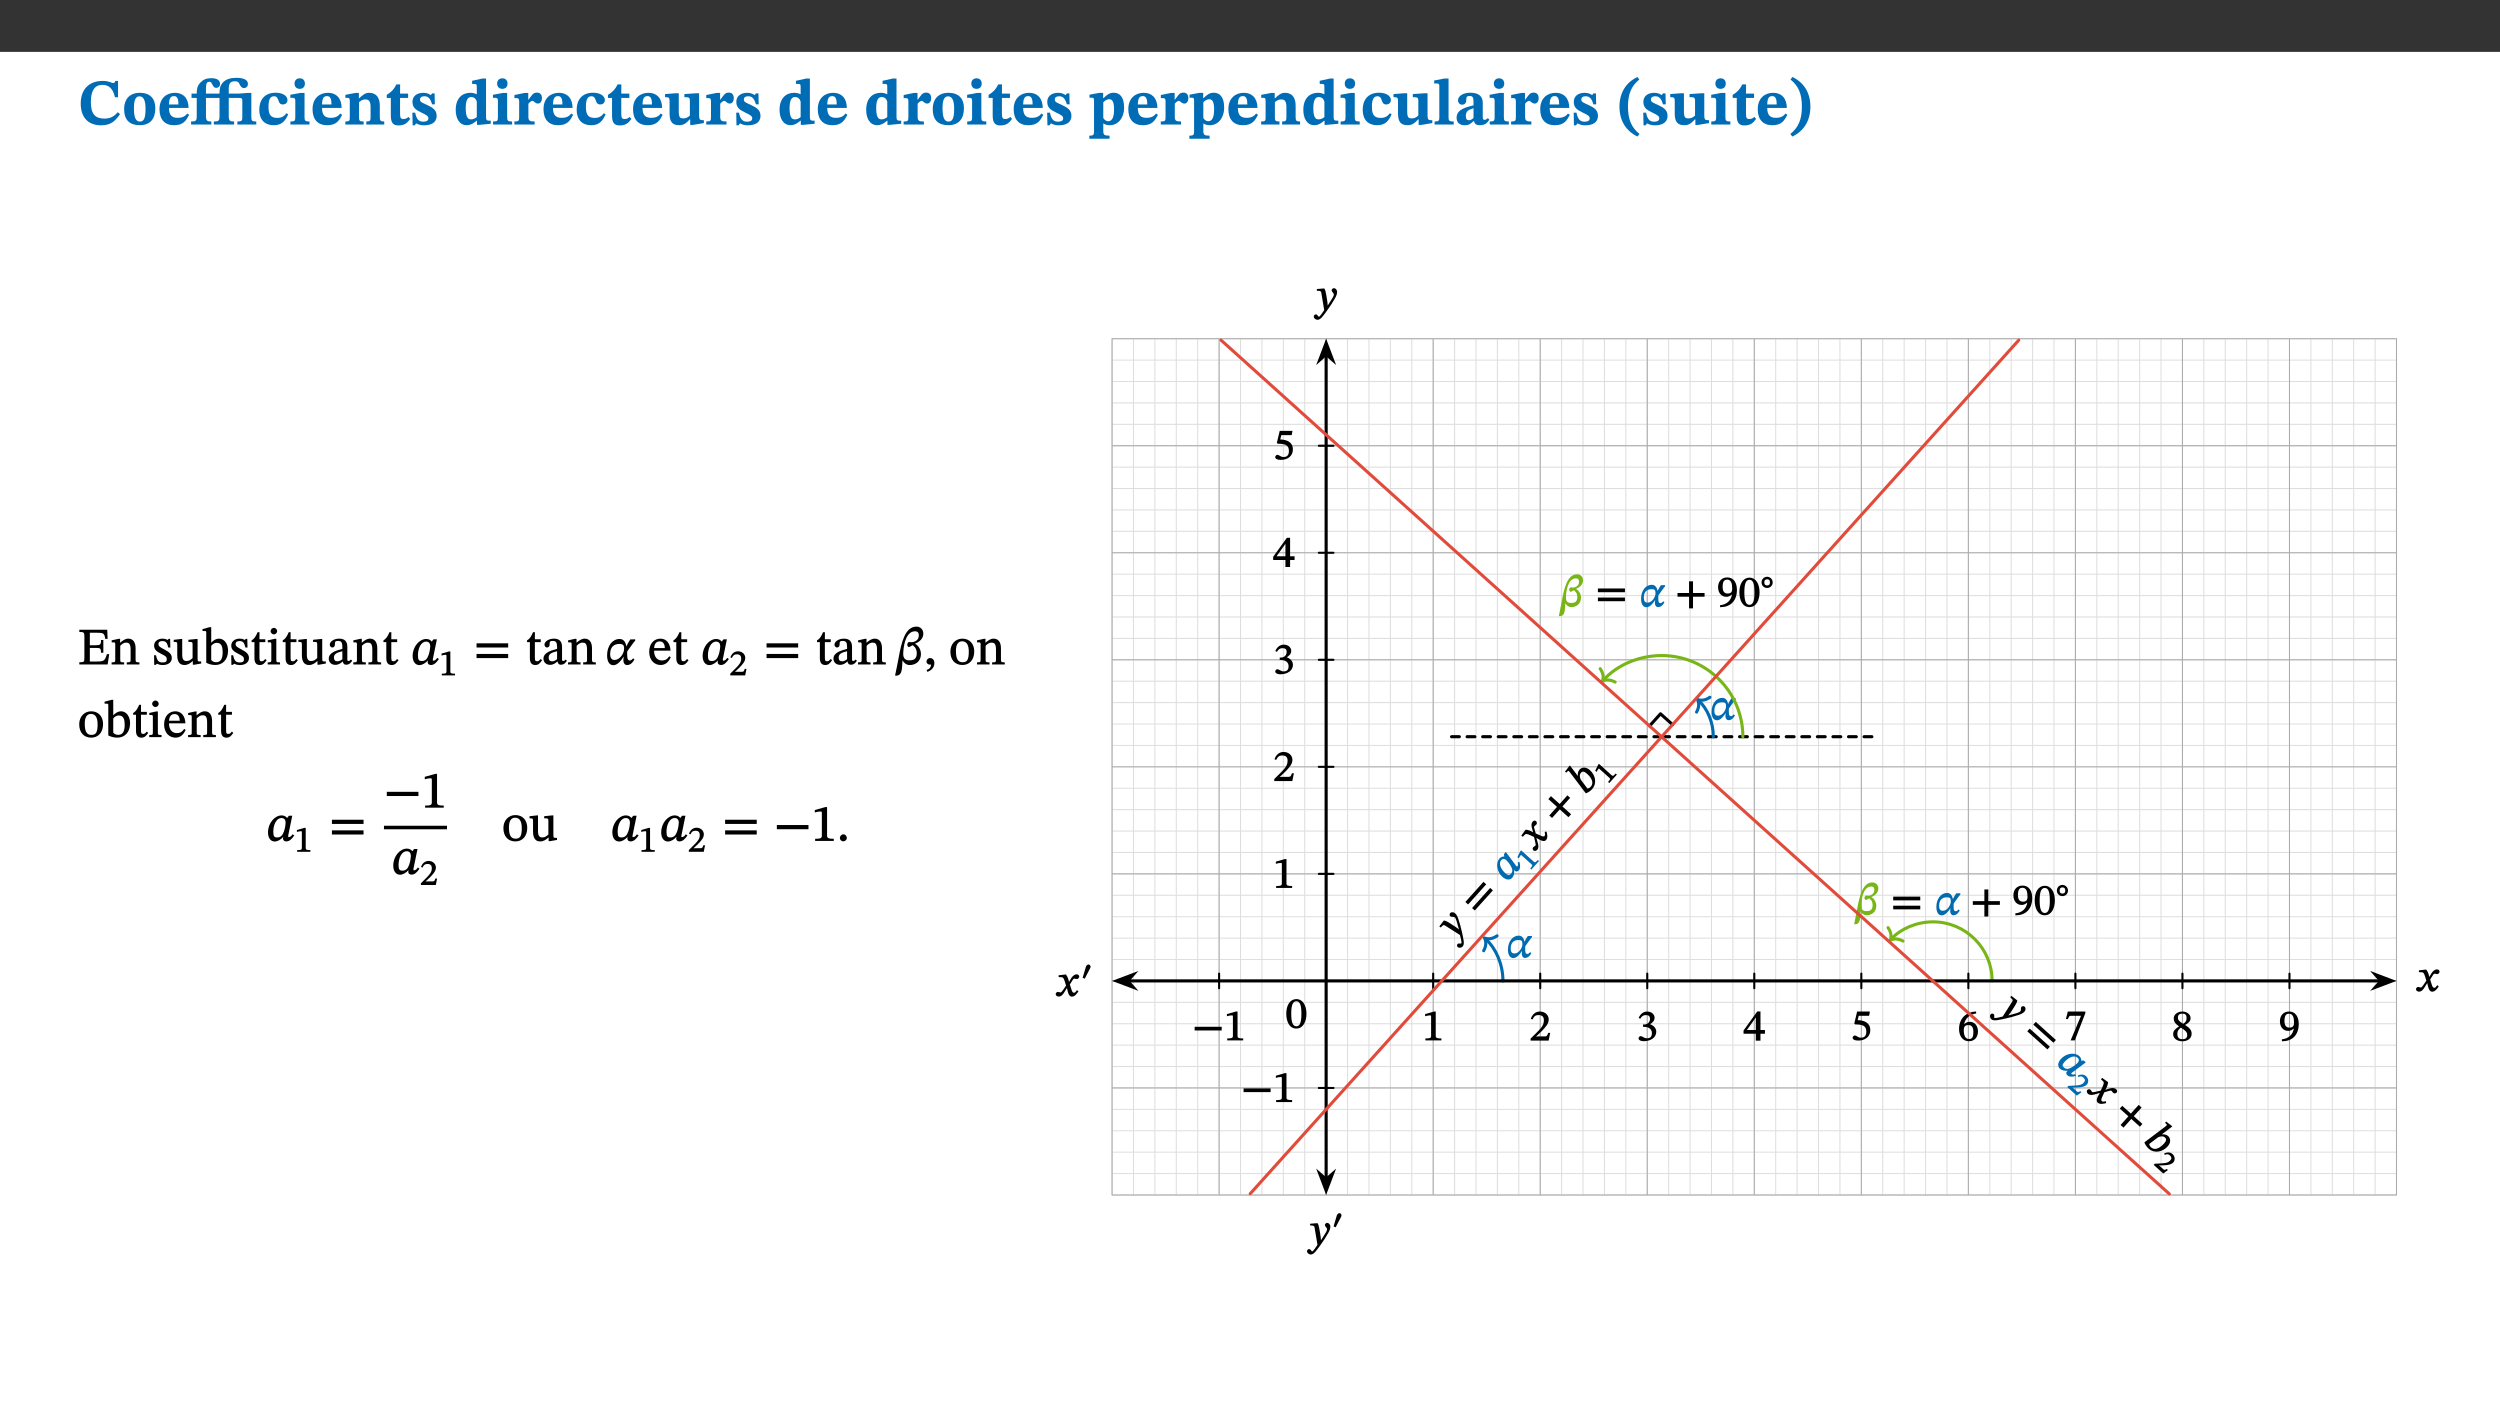 ﻿<?xml version="1.0" encoding="utf-8"?>
<svg xmlns="http://www.w3.org/2000/svg" xmlns:xlink="http://www.w3.org/1999/xlink" viewBox="0 0 960 540" version="1.1">
  <rect x="0" y="0" width="960" height="540" fill="#333333" stroke="none"/>
  <defs>
    <g>
      <symbol overflow="visible" id="glyph0-0">
        <path style="stroke:none;" d="M 7.938 -4.281 L 7.938 -4.688 C 7.938 -7.391 11.922 -9.312 11.922 -12.953 C 11.922 -15.531 9.766 -16.75 7.328 -16.75 C 4.828 -16.75 3.125 -15.234 3.125 -13.234 C 3.125 -12.062 3.594 -11.422 4.391 -11.422 C 4.984 -11.422 5.5 -11.828 5.5 -12.594 C 5.5 -13.531 4.984 -13.562 4.984 -14.375 C 4.984 -15.141 5.656 -15.641 7.109 -15.641 C 8.703 -15.641 9.688 -14.844 9.688 -12.891 C 9.688 -9.062 6.938 -8.156 6.938 -4.938 L 6.938 -4.219 L 7.938 -4.219 Z M 8.875 -1.266 C 8.875 -2.031 8.344 -2.828 7.484 -2.828 C 6.562 -2.828 6.016 -2.062 6.016 -1.266 C 6.016 -0.453 6.5 0.203 7.453 0.203 C 8.344 0.203 8.875 -0.469 8.875 -1.266 Z M 14.75 4.109 L 14.75 -19.625 L 0.25 -19.625 L 0.25 4.188 L 14.75 4.188 Z M 13.453 2.703 L 1.516 2.703 L 1.516 -18.188 L 13.453 -18.188 Z M 13.453 2.703 " />
      </symbol>
      <symbol overflow="visible" id="glyph0-1">
        <path style="stroke:none;" d="M 15.359 -4.734 C 13.922 -3.141 12.594 -2.281 10.156 -2.281 C 6.672 -2.281 5 -4.047 5 -8.672 C 5 -13.016 6.469 -15.234 9.469 -15.234 C 12 -15.234 13.578 -13.656 14.25 -10.484 L 15.438 -10.484 L 15.438 -16.75 L 14.391 -16.75 C 14.281 -16.281 14.125 -15.938 13.578 -15.938 C 12.844 -15.938 12.141 -16.75 9.516 -16.75 C 4.531 -16.75 1.109 -13.734 1.109 -8.031 C 1.109 -3.219 3.547 0.297 8.953 0.297 C 12.906 0.297 14.516 -1.594 16.203 -3.984 Z M 15.359 -4.734 " />
      </symbol>
      <symbol overflow="visible" id="glyph0-2">
        <path style="stroke:none;" d="M 6.859 -12.188 C 2.703 -12.188 0.797 -9.484 0.797 -6.016 C 0.797 -1.703 2.906 0.25 6.797 0.25 C 10.688 0.25 12.781 -2.062 12.781 -6.297 C 12.781 -9.859 10.828 -12.188 6.859 -12.188 Z M 6.672 -10.828 C 8.297 -10.828 9.016 -9.188 9.016 -6.094 C 9.016 -2.672 8.5 -1.141 6.859 -1.141 C 5.25 -1.141 4.562 -2.719 4.562 -6.266 C 4.562 -9.094 5.078 -10.828 6.672 -10.828 Z M 6.672 -10.828 " />
      </symbol>
      <symbol overflow="visible" id="glyph0-3">
        <path style="stroke:none;" d="M 11.469 -4.219 C 10.656 -3.203 9.672 -2.578 7.734 -2.578 C 5.625 -2.578 4.438 -3.547 4.438 -6.375 L 11.969 -6.375 C 11.922 -10.188 9.859 -12.188 6.734 -12.188 C 3.516 -12.188 0.797 -10.141 0.797 -5.875 C 0.797 -1.938 2.797 0.266 6.422 0.266 C 10.094 0.266 11.078 -1.703 12.172 -3.719 Z M 4.406 -7.609 C 4.516 -10.016 5 -10.922 6.391 -10.922 C 7.703 -10.922 8.078 -9.641 8.078 -7.703 L 4.406 -7.703 Z M 4.406 -7.609 " />
      </symbol>
      <symbol overflow="visible" id="glyph0-4">
        <path style="stroke:none;" d="M 25.203 -1.172 C 23.547 -1.172 23.297 -1.438 23.297 -2.875 L 23.297 -12.125 L 21.641 -12.125 L 18.578 -11.891 L 14.625 -11.891 L 14.625 -13.906 C 14.625 -16.031 15.516 -16.609 16.969 -16.609 C 17.719 -16.609 18.344 -16.484 18.703 -15.641 C 19.125 -14.672 19.609 -14 20.5 -14 C 21.109 -14 21.984 -14.422 21.984 -15.609 C 21.984 -17.344 19.922 -17.938 17.562 -17.938 C 15.297 -17.938 13.578 -17.391 12.469 -16.25 C 11.219 -14.891 11.078 -13.734 11.078 -11.891 L 5.875 -11.891 L 5.875 -13.75 C 5.875 -15.828 6.219 -16.406 7.141 -16.406 C 7.578 -16.406 7.859 -16.359 8.297 -15.438 C 8.75 -14.469 9.062 -14.078 9.844 -14.078 C 10.5 -14.078 11.281 -14.547 11.281 -15.562 C 11.281 -17.203 9.859 -17.797 7.906 -17.797 C 5.953 -17.797 4.828 -17.25 3.719 -16.109 C 2.484 -14.75 2.328 -13.578 2.328 -11.891 L 0.328 -11.891 L 0.328 -10.203 L 2.328 -10.203 L 2.328 -3.297 C 2.328 -1.359 1.953 -1.172 0.156 -1.172 L 0.156 0 L 7.938 0 L 7.938 -1.172 C 6.375 -1.172 5.875 -1.359 5.875 -3.297 L 5.875 -10.203 L 11.078 -10.203 L 11.078 -3.297 C 11.078 -1.359 10.703 -1.172 8.891 -1.172 L 8.891 0 L 16.672 0 L 16.672 -1.172 C 15.109 -1.172 14.625 -1.359 14.625 -3.297 L 14.625 -10.203 L 18.562 -10.203 C 19.297 -10.203 19.828 -10.234 19.828 -9.125 L 19.828 -2.797 C 19.828 -1.391 19.547 -1.172 17.938 -1.172 L 17.938 0 L 25.203 0 Z M 25.203 -1.172 " />
      </symbol>
      <symbol overflow="visible" id="glyph0-5">
        <path style="stroke:none;" d="M 11.219 -4.344 C 10.281 -3.141 9.344 -2.547 7.656 -2.547 C 5 -2.547 4.312 -4.016 4.312 -6.859 C 4.312 -9.484 4.906 -10.859 6.422 -10.859 C 8.672 -10.859 7.516 -7.703 9.812 -7.703 C 10.75 -7.703 11.594 -8.297 11.594 -9.391 C 11.594 -10.922 9.906 -12.219 7.062 -12.219 C 2.781 -12.219 0.766 -9.422 0.766 -5.672 C 0.766 -1.812 2.906 0.266 6.344 0.266 C 9.672 0.266 10.859 -1.688 11.875 -3.922 Z M 11.219 -4.344 " />
      </symbol>
      <symbol overflow="visible" id="glyph0-6">
        <path style="stroke:none;" d="M 7.781 -1.172 C 6.125 -1.172 5.875 -1.438 5.875 -2.875 L 5.875 -12.125 L 4.141 -12.125 L 0.422 -11.422 L 0.422 -10.234 C 0.422 -10.234 0.719 -10.266 1.062 -10.266 C 1.812 -10.266 2.328 -10.234 2.328 -9.125 L 2.328 -2.797 C 2.328 -1.391 2.062 -1.172 0.453 -1.172 L 0.453 0 L 7.781 0 Z M 4.016 -17.75 C 2.75 -17.75 2.031 -16.875 2.031 -15.719 C 2.031 -14.547 2.781 -13.703 4.016 -13.703 C 5.328 -13.703 6.016 -14.547 6.016 -15.734 C 6.016 -16.875 5.328 -17.75 4.016 -17.75 Z M 4.016 -17.75 " />
      </symbol>
      <symbol overflow="visible" id="glyph0-7">
        <path style="stroke:none;" d="M 13.859 -7.266 C 13.859 -10.531 12.344 -12.188 9.734 -12.188 C 8.25 -12.188 7.188 -11.297 5.953 -10.094 L 5.828 -10.094 L 5.828 -12.125 L 4.453 -12.125 L 0.641 -11.406 L 0.641 -10.234 C 0.641 -10.234 0.891 -10.266 1.312 -10.266 C 2 -10.266 2.328 -10.141 2.328 -9.219 L 2.328 -2.844 C 2.328 -1.484 2.25 -1.172 0.625 -1.172 L 0.625 0 L 7.656 0 L 7.656 -1.172 C 6.016 -1.172 5.891 -1.484 5.891 -2.844 L 5.891 -8.594 C 6.609 -9.188 7.281 -9.641 8.297 -9.641 C 9.609 -9.641 10.312 -9.047 10.312 -6.719 L 10.312 -2.844 C 10.312 -1.469 10.141 -1.172 8.672 -1.172 L 8.672 0 L 15.562 0 L 15.562 -1.172 C 14.125 -1.172 13.859 -1.484 13.859 -2.844 Z M 13.859 -7.266 " />
      </symbol>
      <symbol overflow="visible" id="glyph0-8">
        <path style="stroke:none;" d="M 8.844 -2.922 C 8.25 -2.422 7.828 -2.125 6.859 -2.125 C 5.922 -2.125 5.625 -2.5 5.625 -4.312 L 5.625 -10.203 L 8.719 -10.203 L 8.719 -11.891 L 5.625 -11.891 L 5.656 -15.406 L 4.188 -15.406 C 3.172 -13.234 1.906 -12.234 0.516 -11.406 L 0.516 -10.203 L 2.078 -10.203 L 2.078 -3.438 C 2.078 -0.594 3.047 0.344 4.984 0.344 C 7.578 0.344 8.453 -0.766 9.516 -2.156 Z M 8.844 -2.922 " />
      </symbol>
      <symbol overflow="visible" id="glyph0-9">
        <path style="stroke:none;" d="M 0.891 -4.453 L 0.984 0.297 L 1.766 0.297 L 2.297 -0.391 L 2.484 -0.391 C 3.125 -0.078 3.797 0.297 5.328 0.297 C 7.875 0.297 10.203 -0.562 10.203 -3.375 C 10.203 -5.594 8.672 -6.5 6.547 -7.516 C 4.812 -8.344 3.812 -8.547 3.812 -9.609 C 3.812 -10.328 4.312 -10.859 5.484 -10.859 C 6.812 -10.859 7.75 -10.203 8.453 -7.75 L 9.516 -7.75 L 9.422 -11.969 L 8.422 -11.969 L 8.047 -11.344 L 7.906 -11.344 C 7.516 -11.594 6.609 -12.188 5.156 -12.188 C 2.484 -12.188 0.922 -10.797 0.922 -8.719 C 0.922 -6.547 2.109 -5.672 4.219 -4.656 C 6.547 -3.562 7.031 -3.172 7.031 -2.375 C 7.031 -1.438 6.219 -1.094 5.062 -1.094 C 3.266 -1.094 2.453 -2.125 1.953 -4.562 L 0.875 -4.562 Z M 0.891 -4.453 " />
      </symbol>
      <symbol overflow="visible" id="glyph0-10">
        <path style="stroke:none;" d="M 14.25 -0.375 L 14.25 -1.484 L 13.734 -1.484 C 12.812 -1.484 12.438 -1.641 12.438 -2.906 L 12.438 -17.672 L 11.047 -17.672 L 7.094 -16.797 L 7.094 -15.594 C 7.094 -15.594 7.562 -15.594 7.812 -15.594 C 8.75 -15.594 8.891 -15.469 8.891 -14.375 L 8.891 -11.641 L 8.828 -11.641 C 8 -12.047 7.188 -12.188 6.422 -12.188 C 3.297 -12.188 0.797 -10.141 0.797 -5.578 C 0.797 -2.406 2.188 0.25 5.031 0.25 C 6.672 0.25 7.906 -0.672 8.797 -1.469 L 8.953 -1.469 L 8.953 0.125 L 9.812 0.125 L 14.25 -0.297 Z M 8.891 -2.844 C 8.078 -2.281 7.578 -1.984 6.609 -1.984 C 5.297 -1.984 4.641 -3.203 4.641 -6.312 C 4.641 -9.297 5.406 -10.562 6.672 -10.562 C 8.031 -10.562 8.672 -9.672 8.891 -8.766 Z M 8.891 -2.844 " />
      </symbol>
      <symbol overflow="visible" id="glyph0-11">
        <path style="stroke:none;" d="M 5.828 -12.125 L 4.406 -12.125 L 0.516 -11.344 L 0.516 -10.141 C 0.516 -10.141 0.797 -10.156 1.281 -10.156 C 2.156 -10.156 2.328 -9.734 2.328 -8.844 L 2.328 -2.781 C 2.328 -1.391 2.109 -1.172 0.5 -1.172 L 0.5 0 L 8.281 0 L 8.281 -1.172 C 6.516 -1.172 5.875 -1.344 5.875 -2.953 L 5.875 -8 C 6.438 -8.656 6.969 -9.094 7.516 -9.094 C 7.906 -9.094 8.469 -8.047 9.562 -8.047 C 10.312 -8.047 11.078 -8.703 11.078 -10.141 C 11.078 -11.406 10.453 -12.266 9.172 -12.266 C 7.609 -12.266 7.234 -11.25 5.922 -9.547 L 5.828 -9.547 Z M 5.828 -12.125 " />
      </symbol>
      <symbol overflow="visible" id="glyph0-12">
        <path style="stroke:none;" d="M 15.234 -1.656 L 15.094 -1.656 C 13.75 -1.656 13.406 -1.859 13.406 -3.422 L 13.406 -12.016 L 12.391 -12.016 L 7.75 -11.703 L 7.75 -10.5 C 9.391 -10.5 9.859 -10.5 9.859 -9.062 L 9.859 -3.438 C 8.953 -2.672 8.375 -2.359 7.328 -2.359 C 6.266 -2.359 5.594 -2.547 5.594 -4.906 L 5.594 -12.016 L 4.438 -12.016 L 0.328 -11.703 L 0.328 -10.5 C 1.656 -10.484 2.062 -10.5 2.062 -8.969 L 2.062 -4.188 C 2.062 -0.922 3.25 0.25 5.719 0.25 C 7.391 0.25 8.281 -0.344 9.844 -2 L 9.984 -2 L 9.984 0.156 L 10.953 0.156 L 15.234 -0.562 Z M 15.234 -1.656 " />
      </symbol>
      <symbol overflow="visible" id="glyph0-13">
        <path style="stroke:none;" d="M 5.656 -12.172 L 4.234 -12.172 L 0.422 -11.469 L 0.422 -10.281 C 0.422 -10.281 0.891 -10.312 1.219 -10.312 C 2.031 -10.312 2.156 -10.062 2.156 -9.062 L 2.156 2.609 C 2.156 3.984 1.906 4.281 0.344 4.281 L 0.344 5.453 L 8.109 5.453 L 8.109 4.266 C 6.172 4.266 5.703 4.047 5.703 2.422 L 5.703 -0.375 L 5.797 -0.375 C 6.547 0.094 7.281 0.266 8.234 0.266 C 11.219 0.266 13.703 -2.328 13.703 -6.547 C 13.703 -10.438 12.094 -12.219 9.719 -12.219 C 8.078 -12.219 7.062 -11.406 5.797 -10.141 L 5.656 -10.141 Z M 5.703 -8.531 C 6.219 -9.047 6.984 -9.719 7.984 -9.719 C 9.188 -9.719 9.844 -8.703 9.844 -5.844 C 9.844 -2.375 8.891 -1.281 7.609 -1.281 C 6.609 -1.281 6.047 -1.984 5.703 -2.5 Z M 5.703 -8.531 " />
      </symbol>
      <symbol overflow="visible" id="glyph0-14">
        <path style="stroke:none;" d="M 7.812 -1.172 C 6.016 -1.172 5.828 -1.438 5.828 -2.844 L 5.828 -17.672 L 4.188 -17.672 L 0.297 -16.906 L 0.297 -15.766 C 0.297 -15.766 0.672 -15.781 1.062 -15.781 C 1.688 -15.781 2.281 -15.766 2.281 -14.812 L 2.281 -2.844 C 2.281 -1.484 2.109 -1.172 0.469 -1.172 L 0.469 0 L 7.812 0 Z M 7.812 -1.172 " />
      </symbol>
      <symbol overflow="visible" id="glyph0-15">
        <path style="stroke:none;" d="M 7.484 -1.391 C 7.703 -0.25 8.203 0.25 9.844 0.25 C 11.703 0.25 12.547 -0.562 13.406 -1.859 L 12.812 -2.453 C 12.438 -2.078 12.016 -1.812 11.625 -1.812 C 11.109 -1.812 10.859 -1.906 10.859 -2.906 L 10.859 -8.281 C 10.859 -11 9.141 -12.219 6.047 -12.219 C 3.172 -12.219 1.359 -10.828 1.359 -9.344 C 1.359 -8.234 2.156 -7.609 2.875 -7.609 C 3.734 -7.609 4.516 -8.125 4.516 -9.266 C 4.516 -10.688 4.781 -10.953 5.781 -10.953 C 6.969 -10.953 7.312 -10.578 7.312 -8.469 L 7.312 -7.391 C 4.953 -6.688 0.812 -6.078 0.812 -2.625 C 0.812 -0.625 2.125 0.266 3.938 0.266 C 5.656 0.266 6.188 -0.344 7.328 -1.312 L 7.484 -1.312 Z M 7.312 -2.547 C 6.594 -1.859 6.141 -1.656 5.5 -1.656 C 4.734 -1.656 4.359 -2.109 4.359 -3.328 C 4.359 -5.172 5.375 -5.656 7.312 -6.25 Z M 7.312 -2.547 " />
      </symbol>
      <symbol overflow="visible" id="glyph0-16">
        <path style="stroke:none;" d="M 1.734 -6.859 C 1.734 -1.406 4.312 2.547 8.656 4.609 L 9.422 3.625 C 6.391 1.188 5 -1.891 5 -6.859 C 5 -11.797 6.312 -14.812 9.344 -17.266 L 8.656 -18.266 C 4.312 -16.234 1.734 -12.266 1.734 -6.859 Z M 1.734 -6.859 " />
      </symbol>
      <symbol overflow="visible" id="glyph0-17">
        <path style="stroke:none;" d="M 8.25 -6.859 C 8.25 -12.266 5.672 -16.234 1.312 -18.266 L 0.625 -17.266 C 3.672 -14.812 4.984 -11.797 4.984 -6.859 C 4.984 -1.891 3.594 1.188 0.547 3.625 L 1.312 4.609 C 5.672 2.547 8.25 -1.406 8.25 -6.859 Z M 8.25 -6.859 " />
      </symbol>
      <symbol overflow="visible" id="glyph1-0">
        <path style="stroke:none;" d="M 6.5 -3.5 L 6.5 -3.828 C 6.5 -6 9.703 -7.547 9.703 -10.484 C 9.703 -12.547 7.844 -13.594 5.891 -13.594 C 3.891 -13.594 2.375 -12.312 2.375 -10.703 C 2.375 -9.766 2.891 -9.188 3.531 -9.188 C 4 -9.188 4.547 -9.562 4.547 -10.188 C 4.547 -10.938 4.125 -10.953 4.125 -11.609 C 4.125 -12.234 4.547 -12.578 5.719 -12.578 C 7 -12.578 7.656 -12 7.656 -10.422 C 7.656 -7.344 5.438 -6.609 5.438 -4.031 L 5.438 -3.391 L 6.5 -3.391 Z M 7.25 -1.078 C 7.25 -1.688 6.719 -2.391 6.016 -2.391 C 5.281 -2.391 4.703 -1.719 4.703 -1.078 C 4.703 -0.422 5.219 0.156 6 0.156 C 6.719 0.156 7.25 -0.438 7.25 -1.078 Z M 11.969 3.25 L 11.969 -15.891 L 0.062 -15.891 L 0.062 3.359 L 11.969 3.359 Z M 10.812 2.047 L 1.328 2.047 L 1.328 -14.625 L 10.672 -14.625 L 10.672 2.047 Z M 10.812 2.047 " />
      </symbol>
      <symbol overflow="visible" id="glyph1-1">
        <path style="stroke:none;" d="M 11.906 -3.969 L 11.172 -3.969 C 10.359 -1.453 10.141 -1.109 7.047 -1.141 L 4.609 -1.141 L 4.609 -6.359 L 6.812 -6.359 C 8.641 -6.359 8.906 -6.25 8.906 -4.5 L 9.797 -4.5 L 9.797 -9.391 L 8.906 -9.391 C 8.906 -7.625 8.641 -7.391 6.812 -7.391 L 4.609 -7.391 L 4.609 -12.188 L 7.406 -12.188 C 9.859 -12.188 10.219 -11.938 10.531 -9.828 L 11.438 -9.828 L 11.297 -13.344 L 0.578 -13.344 L 0.578 -12.484 C 2.328 -12.484 2.516 -12.297 2.516 -10.781 L 2.516 -2.469 C 2.516 -0.922 2.328 -0.859 0.578 -0.859 L 0.578 0 L 11.453 0 L 12.047 -3.969 Z M 11.906 -3.969 " />
      </symbol>
      <symbol overflow="visible" id="glyph1-2">
        <path style="stroke:none;" d="M 9.703 -6.234 C 9.703 -8.531 8.719 -9.922 6.906 -9.922 C 5.656 -9.922 4.688 -9.156 3.641 -8.25 L 3.75 -8.25 L 3.766 -9.859 L 3.188 -9.859 L 0.516 -9.266 L 0.516 -8.562 L 0.734 -8.484 C 0.734 -8.484 0.859 -8.484 1.188 -8.484 C 1.734 -8.484 1.891 -8.453 1.891 -7.734 L 1.891 -2.125 C 1.891 -1.016 1.969 -0.812 0.5 -0.812 L 0.5 0 L 5.312 0 L 5.312 -0.812 C 3.766 -0.812 3.812 -1.016 3.812 -2.125 L 3.812 -7.188 C 4.359 -7.703 5.016 -8.391 6.094 -8.391 C 7 -8.391 7.797 -8.125 7.797 -5.734 L 7.797 -2.125 C 7.797 -1.016 7.875 -0.812 6.312 -0.812 L 6.312 0 L 11.172 0 L 11.172 -0.812 C 9.719 -0.812 9.703 -1.016 9.703 -2.125 Z M 9.703 -6.234 " />
      </symbol>
      <symbol overflow="visible" id="glyph1-3">
        <path style="stroke:none;" d="M 0.641 -3.391 L 0.703 0.156 L 1.297 0.156 L 1.719 -0.297 C 2.234 -0.078 2.828 0.219 3.984 0.219 C 5.781 0.219 7.453 -0.625 7.453 -2.484 C 7.453 -3.969 6.438 -4.797 4.625 -5.75 C 2.953 -6.609 2.328 -7.016 2.328 -7.797 C 2.328 -8.688 2.906 -8.984 3.828 -8.984 C 5.047 -8.984 5.641 -8.531 6.094 -6.516 L 6.891 -6.516 L 6.812 -9.828 L 6.219 -9.828 L 5.875 -9.406 L 5.938 -9.406 C 5.438 -9.641 4.844 -9.922 3.844 -9.922 C 2.125 -9.922 0.656 -8.906 0.656 -7.266 C 0.656 -5.797 1.516 -5.016 3.328 -4.109 L 3.422 -4.062 C 5.281 -3.141 5.516 -2.891 5.516 -1.953 C 5.516 -1.016 4.938 -0.781 3.938 -0.781 C 2.469 -0.781 1.828 -1.328 1.391 -3.531 L 0.641 -3.531 Z M 0.641 -3.391 " />
      </symbol>
      <symbol overflow="visible" id="glyph1-4">
        <path style="stroke:none;" d="M 10.75 -1.156 L 10.562 -1.156 C 9.609 -1.156 9.484 -1.156 9.484 -2.328 L 9.484 -9.781 L 8.891 -9.781 L 5.953 -9.484 L 5.953 -8.672 C 7.375 -8.672 7.562 -8.688 7.562 -7.625 L 7.562 -2.453 C 6.812 -1.797 6.281 -1.328 5.266 -1.328 C 4.219 -1.328 3.578 -1.797 3.578 -3.828 L 3.578 -9.781 L 3.031 -9.781 L 0.312 -9.469 L 0.312 -8.672 C 1.531 -8.641 1.672 -8.688 1.672 -7.609 L 1.672 -3.562 C 1.672 -0.859 2.766 0.203 4.422 0.203 C 5.703 0.203 6.719 -0.438 7.734 -1.438 L 7.656 -1.438 L 7.656 0.094 L 8.234 0.094 L 10.875 -0.375 L 10.875 -1.156 Z M 10.75 -1.156 " />
      </symbol>
      <symbol overflow="visible" id="glyph1-5">
        <path style="stroke:none;" d="M 3.25 -14.328 L 2.734 -14.328 L 0.016 -13.594 L 0.016 -12.922 L 0.234 -12.844 C 0.234 -12.844 0.391 -12.844 0.719 -12.844 C 1.469 -12.844 1.453 -12.812 1.453 -11.906 L 1.453 -0.656 C 1.969 -0.375 3.234 0.203 4.922 0.203 C 7.688 0.203 9.828 -1.797 9.828 -5.359 C 9.828 -7.953 8.344 -9.922 6.375 -9.922 C 5.047 -9.922 3.906 -9.031 3.234 -8.234 L 3.359 -8.234 L 3.359 -14.328 Z M 3.328 -7.125 C 3.688 -7.609 4.484 -8.312 5.5 -8.312 C 7.391 -8.312 7.75 -6.641 7.75 -4.719 C 7.75 -2.516 7.172 -0.875 5.281 -0.875 C 4.219 -0.875 3.703 -1.312 3.359 -1.734 L 3.359 -7.172 Z M 3.328 -7.125 " />
      </symbol>
      <symbol overflow="visible" id="glyph1-6">
        <path style="stroke:none;" d="M 5.734 -2.016 C 5.234 -1.453 5.078 -1.234 4.438 -1.234 C 3.672 -1.234 3.609 -1.578 3.609 -2.984 L 3.609 -8.594 L 5.859 -8.594 L 5.859 -9.688 L 3.609 -9.688 L 3.625 -12.406 L 2.906 -12.406 C 2.125 -10.578 1.578 -9.844 0.594 -9.25 L 0.594 -8.594 L 1.688 -8.594 L 1.688 -2.438 C 1.688 -0.641 2.406 0.203 3.75 0.203 C 5.016 0.203 5.516 -0.438 6.391 -1.641 L 5.812 -2.109 Z M 5.734 -2.016 " />
      </symbol>
      <symbol overflow="visible" id="glyph1-7">
        <path style="stroke:none;" d="M 2.891 -14.062 C 2.188 -14.062 1.609 -13.406 1.609 -12.812 C 1.609 -12.188 2.219 -11.547 2.891 -11.547 C 3.578 -11.547 4.141 -12.188 4.141 -12.812 C 4.141 -13.406 3.578 -14.062 2.891 -14.062 Z M 5.125 -0.812 C 3.781 -0.812 3.812 -0.969 3.812 -2.125 L 3.812 -9.859 L 3.172 -9.859 L 0.516 -9.281 L 0.516 -8.594 L 0.734 -8.5 C 0.734 -8.5 0.875 -8.5 1.156 -8.5 C 1.734 -8.5 1.891 -8.547 1.891 -7.688 L 1.891 -2.125 C 1.891 -1 1.969 -0.812 0.5 -0.812 L 0.5 0 L 5.234 0 L 5.234 -0.812 Z M 5.125 -0.812 " />
      </symbol>
      <symbol overflow="visible" id="glyph1-8">
        <path style="stroke:none;" d="M 6 -1.359 C 6.109 -0.484 6.453 0.094 7.328 0.094 C 8.344 0.094 8.906 -0.359 9.641 -1.422 L 9.156 -1.906 C 8.812 -1.516 8.625 -1.359 8.25 -1.359 C 7.828 -1.359 7.766 -1.375 7.766 -2.188 L 7.766 -6.719 C 7.766 -8.781 6.828 -9.922 4.656 -9.922 C 2.484 -9.922 1.016 -8.703 1.016 -7.594 C 1.016 -6.938 1.594 -6.516 1.984 -6.516 C 2.547 -6.516 2.984 -6.938 2.984 -7.547 C 2.984 -8.75 3.062 -9.047 4.203 -9.047 C 5.406 -9.047 5.859 -8.5 5.859 -6.766 L 5.859 -6 C 4.281 -5.5 0.625 -4.844 0.625 -2.219 C 0.625 -0.938 1.594 0.141 3.125 0.141 C 4.406 0.141 5.203 -0.453 6.094 -1.234 L 6.016 -1.234 Z M 5.891 -2.047 C 5.219 -1.5 4.609 -1.219 3.938 -1.219 C 3.094 -1.219 2.625 -1.688 2.625 -2.688 C 2.625 -4.25 4.188 -4.656 5.859 -5.078 L 5.859 -2.016 Z M 5.891 -2.047 " />
      </symbol>
      <symbol overflow="visible" id="glyph1-9">
        <path style="stroke:none;" d="M 8.172 -3.062 C 7.531 -2.234 7.016 -1.547 5.406 -1.547 C 3.812 -1.547 2.406 -2.672 2.406 -5.297 L 8.719 -5.297 C 8.609 -8.203 7.047 -9.922 4.875 -9.922 C 2.547 -9.922 0.531 -8.188 0.531 -4.859 C 0.531 -1.656 2.531 0.203 4.922 0.203 C 6.969 0.203 8.047 -1.172 8.812 -2.75 L 8.234 -3.172 Z M 2.391 -6.156 C 2.547 -8.016 3.234 -8.859 4.578 -8.859 C 6 -8.859 6.516 -7.625 6.547 -6.297 L 2.406 -6.297 Z M 2.391 -6.156 " />
      </symbol>
      <symbol overflow="visible" id="glyph1-10">
        <path style="stroke:none;" d="M 1.469 2.828 C 2.266 2.469 4.062 1.672 4.062 -0.578 C 4.062 -1.672 3.406 -2.469 2.406 -2.469 C 1.609 -2.469 1.031 -1.797 1.031 -1.156 C 1.031 -0.578 1.5 0.047 2.266 0.047 C 2.484 0.047 2.672 0 2.75 -0.016 C 2.75 1.422 1.969 1.75 1.062 2.125 L 1.422 2.875 Z M 1.469 2.828 " />
      </symbol>
      <symbol overflow="visible" id="glyph1-11">
        <path style="stroke:none;" d="M 5.141 -9.922 C 2.453 -9.922 0.531 -7.828 0.531 -4.938 C 0.531 -1.719 2.344 0.203 5.141 0.203 C 7.734 0.203 9.688 -1.672 9.688 -5.016 C 9.688 -7.969 7.875 -9.922 5.141 -9.922 Z M 5.062 -8.906 C 6.828 -8.906 7.594 -7.375 7.594 -4.922 C 7.594 -1.672 6.859 -0.859 5.219 -0.859 C 3.5 -0.844 2.656 -2.031 2.656 -5.203 C 2.656 -7.75 3.547 -8.906 5.062 -8.906 Z M 5.062 -8.906 " />
      </symbol>
      <symbol overflow="visible" id="glyph2-0">
        <path style="stroke:none;" d="M 6.5 -3.5 L 6.5 -3.828 C 6.5 -6 9.703 -7.547 9.703 -10.484 C 9.703 -12.547 7.844 -13.594 5.891 -13.594 C 3.891 -13.594 2.375 -12.312 2.375 -10.703 C 2.375 -9.766 2.891 -9.188 3.531 -9.188 C 4 -9.188 4.547 -9.562 4.547 -10.188 C 4.547 -10.938 4.125 -10.953 4.125 -11.609 C 4.125 -12.234 4.547 -12.578 5.719 -12.578 C 7 -12.578 7.656 -12 7.656 -10.422 C 7.656 -7.344 5.438 -6.609 5.438 -4.031 L 5.438 -3.391 L 6.5 -3.391 Z M 7.25 -1.078 C 7.25 -1.688 6.719 -2.391 6.016 -2.391 C 5.281 -2.391 4.703 -1.719 4.703 -1.078 C 4.703 -0.422 5.219 0.156 6 0.156 C 6.719 0.156 7.25 -0.438 7.25 -1.078 Z M 11.969 3.25 L 11.969 -15.891 L 0.062 -15.891 L 0.062 3.359 L 11.969 3.359 Z M 10.812 2.047 L 1.328 2.047 L 1.328 -14.625 L 10.672 -14.625 L 10.672 2.047 Z M 10.812 2.047 " />
      </symbol>
      <symbol overflow="visible" id="glyph2-1">
        <path style="stroke:none;" d="M 10 -9.656 L 8.859 -9.656 L 8.141 -8.75 L 8.203 -8.75 C 7.812 -9.297 7.125 -9.797 6.078 -9.797 C 3.469 -9.797 0.844 -6.906 0.844 -3.281 C 0.844 -0.969 1.984 0.234 3.422 0.234 C 4.562 0.234 5.812 -0.484 6.812 -1.688 L 6.719 -1.688 C 6.688 -1.453 6.609 -1.172 6.609 -0.875 C 6.609 -0.219 7.156 0.203 7.875 0.203 C 9.062 0.203 9.984 -0.703 10.922 -2.094 L 10.297 -2.547 C 9.984 -2.109 9.5 -1.453 8.859 -1.453 C 8.547 -1.453 8.594 -1.469 8.594 -1.734 C 8.594 -2.031 8.641 -2.391 8.641 -2.391 L 8.688 -2.469 L 10.156 -9.656 Z M 7.609 -6.969 C 7.609 -6.359 7.391 -4.906 7 -3.719 C 6.422 -2.031 5.672 -1.328 4.344 -1.328 C 3.344 -1.328 2.875 -1.656 2.875 -3.484 C 2.875 -6.156 4.031 -8.781 6.016 -8.781 C 7.125 -8.781 7.609 -8.031 7.609 -6.969 Z M 7.609 -6.969 " />
      </symbol>
      <symbol overflow="visible" id="glyph2-2">
        <path style="stroke:none;" d="M 13.234 -6.641 L 13.234 -8.125 L 1.094 -8.125 L 1.094 -6.516 L 13.234 -6.516 Z M 13.234 -2.562 L 13.234 -4.047 L 1.094 -4.047 L 1.094 -2.453 L 13.234 -2.453 Z M 13.234 -2.562 " />
      </symbol>
      <symbol overflow="visible" id="glyph2-3">
        <path style="stroke:none;" d="M 8.141 -6.734 C 7.969 -7.844 7.469 -9.797 5.531 -9.797 C 2.781 -9.797 0.703 -7.188 0.703 -3.531 C 0.703 -1.234 1.5 0.281 3.125 0.281 C 4.578 0.281 6 -1.312 7.156 -3.172 L 7.094 -3.172 C 7.047 -2.625 6.953 -2.078 6.953 -1.594 C 6.953 -0.625 7.438 0.219 8.359 0.219 C 9.984 0.219 10.812 -1.281 11.203 -1.891 L 10.703 -2.375 C 10.234 -1.859 9.953 -1.531 9.359 -1.531 C 8.25 -1.531 8.422 -3.531 8.422 -4.984 C 8.422 -5.062 9.359 -6.312 10.875 -8.422 C 11.016 -8.625 11.312 -8.984 11.516 -9.188 L 11.469 -9.656 L 9.625 -9.625 C 9.219 -9.062 8.484 -7.844 8.062 -6.875 L 8.125 -6.875 Z M 3.562 -1.734 C 2.656 -1.734 1.875 -2.25 1.875 -3.984 C 1.875 -6.656 3.281 -7.891 5.438 -7.891 C 6.719 -7.891 7.234 -7.453 7.234 -6.219 C 7.234 -5.891 7.219 -5.656 7.188 -5.516 C 7.031 -4.141 5.578 -1.734 3.562 -1.734 Z M 3.562 -1.734 " />
      </symbol>
      <symbol overflow="visible" id="glyph2-4">
        <path style="stroke:none;" d="M 10.781 -11.812 C 10.797 -13.422 9.625 -14.547 8.172 -14.547 C 3.719 -14.547 2.344 -8.344 1.297 -2.562 C 0.875 -0.344 0.438 1.906 -0.078 4.25 L 0.344 4.297 C 2.891 4.219 2.547 1.281 2.781 -1.672 L 2.734 -1.672 C 3.125 -0.969 4 0.219 5.531 0.219 C 7.438 0.219 9.859 -0.875 9.859 -4.062 C 9.859 -6.078 8.484 -7.609 7.453 -8.016 L 7.453 -7.906 C 8.922 -8.484 10.781 -9.719 10.781 -11.812 Z M 5.312 -1.594 C 3.844 -1.594 3.062 -2.438 3.062 -3.984 C 3.062 -6.078 3.688 -12.75 7.609 -12.75 C 8.469 -12.75 9.047 -12.344 9.047 -11.109 C 9.047 -9 6.875 -8.547 6.375 -8.547 C 6.328 -8.547 5.438 -8.625 5.281 -8.625 C 4.953 -8.625 4.609 -8.062 4.609 -7.625 C 4.609 -7.188 4.984 -6.672 5.172 -6.672 C 5.422 -6.672 6.031 -7.047 6.656 -7.406 C 7 -7.188 8.266 -6.375 8.266 -4.297 C 8.266 -1.734 6.594 -1.594 5.312 -1.594 Z M 5.312 -1.594 " />
      </symbol>
      <symbol overflow="visible" id="glyph2-5">
        <path style="stroke:none;" d="M 13.234 -4.609 L 13.234 -6.094 L 1.094 -6.094 L 1.094 -4.484 L 13.234 -4.484 Z M 13.234 -4.609 " />
      </symbol>
      <symbol overflow="visible" id="glyph2-6">
        <path style="stroke:none;" d="M 8.609 -0.125 L 8.609 -0.812 C 6.656 -0.812 6.031 -1.031 6.031 -2.016 L 6.031 -12.984 L 5.344 -12.984 L 1.328 -11.859 L 1.328 -10.922 C 2.094 -11.172 3.109 -11.297 3.5 -11.297 C 4 -11.297 4.031 -11.141 4.031 -10.438 L 4.031 -2.016 C 4.031 -1.016 3.469 -0.812 1.453 -0.812 L 1.453 0 L 8.609 0 Z M 8.609 -0.125 " />
      </symbol>
      <symbol overflow="visible" id="glyph2-7">
        <path style="stroke:none;" d="M 3.766 -1.109 C 3.766 -1.797 3.203 -2.531 2.438 -2.531 C 1.688 -2.531 1.094 -1.812 1.094 -1.141 C 1.094 -0.453 1.609 0.156 2.406 0.156 C 3.203 0.156 3.766 -0.5 3.766 -1.109 Z M 3.766 -1.109 " />
      </symbol>
      <symbol overflow="visible" id="glyph3-0">
        <path style="stroke:none;" d="M 4.594 -2.5 L 4.594 -2.719 C 4.594 -4.234 6.844 -5.328 6.844 -7.375 C 6.844 -8.828 5.5 -9.594 4.125 -9.594 C 2.719 -9.594 1.625 -8.672 1.625 -7.531 C 1.625 -6.875 2.016 -6.438 2.469 -6.438 C 2.797 -6.438 3.219 -6.734 3.219 -7.172 C 3.219 -7.703 2.938 -7.719 2.938 -8.172 C 2.938 -8.609 3.188 -8.797 4 -8.797 C 4.891 -8.797 5.312 -8.438 5.312 -7.344 C 5.312 -5.188 3.766 -4.672 3.766 -2.859 L 3.766 -2.375 L 4.594 -2.375 Z M 5.125 -0.797 C 5.125 -1.234 4.703 -1.766 4.219 -1.766 C 3.703 -1.766 3.25 -1.234 3.25 -0.797 C 3.25 -0.328 3.656 0.109 4.203 0.109 C 4.703 0.109 5.125 -0.344 5.125 -0.797 Z M 8.422 2.234 L 8.422 -11.219 L 0 -11.219 L 0 2.359 L 8.422 2.359 Z M 7.578 1.359 L 0.984 1.359 L 0.984 -10.234 L 7.438 -10.234 L 7.438 1.359 Z M 7.578 1.359 " />
      </symbol>
      <symbol overflow="visible" id="glyph3-1">
        <path style="stroke:none;" d="M 6.062 -0.125 L 6.062 -0.656 C 4.656 -0.656 4.266 -0.766 4.266 -1.453 L 4.266 -9.188 L 3.734 -9.188 L 0.891 -8.375 L 0.891 -7.625 C 1.469 -7.828 2.172 -7.906 2.453 -7.906 C 2.797 -7.906 2.781 -7.844 2.781 -7.359 L 2.781 -1.453 C 2.781 -0.75 2.422 -0.656 0.984 -0.656 L 0.984 0 L 6.062 0 Z M 6.062 -0.125 " />
      </symbol>
      <symbol overflow="visible" id="glyph3-2">
        <path style="stroke:none;" d="M 6.469 -2.5 L 5.969 -2.5 C 5.609 -1.516 5.562 -1.375 4.828 -1.375 L 2.891 -1.375 L 2.031 -1.344 L 2.031 -1.203 L 3.844 -2.906 C 5.312 -4.391 6.156 -5.453 6.156 -6.703 C 6.156 -8.156 4.922 -9.25 3.344 -9.25 C 2 -9.25 0.906 -8.328 0.453 -6.906 L 1 -6.688 C 1.594 -7.891 2.078 -8.078 2.984 -8.078 C 4.062 -8.078 4.594 -7.531 4.594 -6.484 C 4.594 -5.016 3.938 -4.234 2.547 -2.812 L 0.391 -0.656 L 0.391 0 L 6.125 0 L 6.625 -2.5 Z M 6.469 -2.5 " />
      </symbol>
      <symbol overflow="visible" id="glyph4-0">
        <path style="stroke:none;" d="M 6.5 -3.5 L 6.5 -3.828 C 6.5 -6 9.703 -7.547 9.703 -10.484 C 9.703 -12.547 7.844 -13.594 5.891 -13.594 C 3.891 -13.594 2.375 -12.312 2.375 -10.703 C 2.375 -9.766 2.891 -9.188 3.531 -9.188 C 4 -9.188 4.547 -9.562 4.547 -10.188 C 4.547 -10.938 4.125 -10.953 4.125 -11.609 C 4.125 -12.234 4.547 -12.578 5.719 -12.578 C 7 -12.578 7.656 -12 7.656 -10.422 C 7.656 -7.344 5.438 -6.609 5.438 -4.031 L 5.438 -3.391 L 6.5 -3.391 Z M 7.25 -1.078 C 7.25 -1.688 6.719 -2.391 6.016 -2.391 C 5.281 -2.391 4.703 -1.719 4.703 -1.078 C 4.703 -0.422 5.219 0.156 6 0.156 C 6.719 0.156 7.25 -0.438 7.25 -1.078 Z M 11.969 3.25 L 11.969 -15.891 L 0.062 -15.891 L 0.062 3.359 L 11.969 3.359 Z M 10.812 2.047 L 1.328 2.047 L 1.328 -14.625 L 10.672 -14.625 L 10.672 2.047 Z M 10.812 2.047 " />
      </symbol>
      <symbol overflow="visible" id="glyph4-1">
        <path style="stroke:none;" d="M 5.734 -2.016 C 5.234 -1.453 5.078 -1.234 4.438 -1.234 C 3.672 -1.234 3.609 -1.578 3.609 -2.984 L 3.609 -8.594 L 5.859 -8.594 L 5.859 -9.688 L 3.609 -9.688 L 3.625 -12.406 L 2.906 -12.406 C 2.125 -10.578 1.578 -9.844 0.594 -9.25 L 0.594 -8.594 L 1.688 -8.594 L 1.688 -2.438 C 1.688 -0.641 2.406 0.203 3.75 0.203 C 5.016 0.203 5.516 -0.438 6.391 -1.641 L 5.812 -2.109 Z M 5.734 -2.016 " />
      </symbol>
      <symbol overflow="visible" id="glyph4-2">
        <path style="stroke:none;" d="M 6 -1.359 C 6.109 -0.484 6.453 0.094 7.328 0.094 C 8.344 0.094 8.906 -0.359 9.641 -1.422 L 9.156 -1.906 C 8.812 -1.516 8.625 -1.359 8.25 -1.359 C 7.828 -1.359 7.766 -1.375 7.766 -2.188 L 7.766 -6.719 C 7.766 -8.781 6.828 -9.922 4.656 -9.922 C 2.484 -9.922 1.016 -8.703 1.016 -7.594 C 1.016 -6.938 1.594 -6.516 1.984 -6.516 C 2.547 -6.516 2.984 -6.938 2.984 -7.547 C 2.984 -8.75 3.062 -9.047 4.203 -9.047 C 5.406 -9.047 5.859 -8.5 5.859 -6.766 L 5.859 -6 C 4.281 -5.5 0.625 -4.844 0.625 -2.219 C 0.625 -0.938 1.594 0.141 3.125 0.141 C 4.406 0.141 5.203 -0.453 6.094 -1.234 L 6.016 -1.234 Z M 5.891 -2.047 C 5.219 -1.5 4.609 -1.219 3.938 -1.219 C 3.094 -1.219 2.625 -1.688 2.625 -2.688 C 2.625 -4.25 4.188 -4.656 5.859 -5.078 L 5.859 -2.016 Z M 5.891 -2.047 " />
      </symbol>
      <symbol overflow="visible" id="glyph4-3">
        <path style="stroke:none;" d="M 9.703 -6.234 C 9.703 -8.531 8.719 -9.922 6.906 -9.922 C 5.656 -9.922 4.688 -9.156 3.641 -8.25 L 3.75 -8.25 L 3.766 -9.859 L 3.188 -9.859 L 0.516 -9.266 L 0.516 -8.562 L 0.734 -8.484 C 0.734 -8.484 0.859 -8.484 1.188 -8.484 C 1.734 -8.484 1.891 -8.453 1.891 -7.734 L 1.891 -2.125 C 1.891 -1.016 1.969 -0.812 0.5 -0.812 L 0.5 0 L 5.312 0 L 5.312 -0.812 C 3.766 -0.812 3.812 -1.016 3.812 -2.125 L 3.812 -7.188 C 4.359 -7.703 5.016 -8.391 6.094 -8.391 C 7 -8.391 7.797 -8.125 7.797 -5.734 L 7.797 -2.125 C 7.797 -1.016 7.875 -0.812 6.312 -0.812 L 6.312 0 L 11.172 0 L 11.172 -0.812 C 9.719 -0.812 9.703 -1.016 9.703 -2.125 Z M 9.703 -6.234 " />
      </symbol>
      <symbol overflow="visible" id="glyph5-0">
        <path style="stroke:none;" d="M 5.562 -3.016 L 5.562 -3.281 C 5.562 -5.125 8.281 -6.453 8.281 -8.938 C 8.281 -10.703 6.672 -11.609 5.016 -11.609 C 3.297 -11.609 1.984 -10.5 1.984 -9.125 C 1.984 -8.328 2.453 -7.812 3 -7.812 C 3.406 -7.812 3.891 -8.156 3.891 -8.688 C 3.891 -9.328 3.547 -9.344 3.547 -9.906 C 3.547 -10.438 3.859 -10.688 4.859 -10.688 C 5.938 -10.688 6.469 -10.234 6.469 -8.891 C 6.469 -6.281 4.594 -5.656 4.594 -3.453 L 4.594 -2.875 L 5.562 -2.875 Z M 6.203 -0.953 C 6.203 -1.469 5.703 -2.078 5.109 -2.078 C 4.484 -2.078 3.969 -1.484 3.969 -0.953 C 3.969 -0.391 4.438 0.141 5.094 0.141 C 5.703 0.141 6.203 -0.406 6.203 -0.953 Z M 10.219 2.734 L 10.219 -13.562 L 0.016 -13.562 L 0.016 2.859 L 10.219 2.859 Z M 9.203 1.688 L 1.172 1.688 L 1.172 -12.438 L 9.047 -12.438 L 9.047 1.688 Z M 9.203 1.688 " />
      </symbol>
      <symbol overflow="visible" id="glyph5-1">
        <path style="stroke:none;" d="M 6.969 -5.766 C 6.812 -6.703 6.344 -8.391 4.703 -8.391 C 2.375 -8.391 0.562 -6.141 0.562 -3.031 C 0.562 -1.078 1.266 0.234 2.656 0.234 C 3.891 0.234 5.109 -1.125 6.094 -2.688 L 6.016 -2.688 C 5.969 -2.266 5.875 -1.797 5.875 -1.391 C 5.875 -0.562 6.312 0.188 7.109 0.188 C 8.484 0.188 9.219 -1.078 9.531 -1.625 L 9.094 -2.062 C 8.688 -1.609 8.469 -1.359 7.953 -1.359 C 7.016 -1.359 7.203 -3.031 7.203 -4.266 C 7.203 -4.344 7.984 -5.375 9.266 -7.172 C 9.391 -7.328 9.641 -7.641 9.812 -7.828 L 9.766 -8.266 L 8.188 -8.234 C 7.828 -7.734 7.188 -6.703 6.844 -5.891 L 6.922 -5.891 Z M 3.031 -1.531 C 2.25 -1.531 1.625 -1.953 1.625 -3.422 C 1.625 -5.688 2.797 -6.703 4.625 -6.703 C 5.703 -6.703 6.109 -6.375 6.109 -5.312 C 6.109 -5.047 6.094 -4.844 6.078 -4.719 C 5.938 -3.562 4.75 -1.531 3.031 -1.531 Z M 3.031 -1.531 " />
      </symbol>
      <symbol overflow="visible" id="glyph5-2">
        <path style="stroke:none;" d="M 9.203 -10.078 C 9.219 -11.453 8.188 -12.422 6.938 -12.422 C 3.172 -12.422 1.969 -7.125 1.062 -2.219 C 0.719 -0.328 0.344 1.594 -0.078 3.609 L 0.281 3.656 C 2.453 3.594 2.203 1.047 2.391 -1.422 L 2.297 -1.422 C 2.641 -0.828 3.406 0.188 4.703 0.188 C 6.312 0.188 8.422 -0.781 8.422 -3.484 C 8.422 -5.203 7.219 -6.516 6.375 -6.844 L 6.375 -6.734 C 7.594 -7.219 9.203 -8.297 9.203 -10.078 Z M 4.516 -1.406 C 3.266 -1.406 2.641 -2.094 2.641 -3.422 C 2.641 -5.203 3.141 -10.844 6.469 -10.844 C 7.203 -10.844 7.656 -10.531 7.656 -9.484 C 7.656 -7.688 5.844 -7.312 5.422 -7.312 C 5.391 -7.312 4.625 -7.391 4.484 -7.391 C 4.219 -7.391 3.875 -6.891 3.875 -6.516 C 3.875 -6.141 4.234 -5.672 4.406 -5.672 C 4.609 -5.672 5.156 -6 5.656 -6.297 C 5.922 -6.109 7 -5.453 7 -3.688 C 7 -1.5 5.609 -1.406 4.516 -1.406 Z M 4.516 -1.406 " />
      </symbol>
      <symbol overflow="visible" id="glyph5-3">
        <path style="stroke:none;" d="M 11.281 -5.672 L 11.281 -6.969 L 0.891 -6.969 L 0.891 -5.531 L 11.281 -5.531 Z M 11.281 -2.219 L 11.281 -3.484 L 0.891 -3.484 L 0.891 -2.078 L 11.281 -2.078 Z M 11.281 -2.219 " />
      </symbol>
      <symbol overflow="visible" id="glyph5-4">
        <path style="stroke:none;" d="M 11.281 -3.953 L 11.281 -5.234 L 6.844 -5.234 L 6.844 -9.719 L 5.328 -9.719 L 5.328 -5.234 L 0.891 -5.234 L 0.891 -3.812 L 5.328 -3.812 L 5.328 0.672 L 6.844 0.672 L 6.844 -3.812 L 11.281 -3.812 Z M 11.281 -3.953 " />
      </symbol>
      <symbol overflow="visible" id="glyph5-5">
        <path style="stroke:none;" d="M 1.438 0.219 C 5.188 0.188 7.75 -2.094 7.75 -6.469 C 7.75 -8.984 6.594 -11.219 4.062 -11.219 C 1.938 -11.219 0.516 -9.734 0.516 -7.453 C 0.516 -5.219 1.859 -3.766 3.703 -3.766 C 4.562 -3.766 5.25 -4.156 5.969 -4.797 L 5.875 -4.812 C 5.5 -2.188 3.75 -0.812 1.25 -0.531 L 1.297 0.234 Z M 2.266 -7.547 C 2.266 -9.719 2.891 -10.359 4 -10.359 C 5.484 -10.359 5.938 -9 5.938 -6.875 C 5.938 -5.422 5.203 -5.031 4.219 -5.031 C 2.812 -5.031 2.266 -5.984 2.266 -7.547 Z M 2.266 -7.547 " />
      </symbol>
      <symbol overflow="visible" id="glyph5-6">
        <path style="stroke:none;" d="M 8.062 -5.5 C 8.062 -9 6.406 -11.141 4.219 -11.141 C 1.766 -11.141 0.312 -8.781 0.312 -5.562 C 0.312 -2.562 1.453 0.188 4.188 0.188 C 6.844 0.188 8.062 -2.609 8.062 -5.5 Z M 6.125 -5.406 C 6.125 -2.156 5.516 -0.688 4.188 -0.688 C 2.828 -0.688 2.219 -2.188 2.219 -5.469 C 2.219 -8.828 2.828 -10.297 4.172 -10.297 C 5.562 -10.297 6.125 -8.844 6.125 -5.406 Z M 6.125 -5.406 " />
      </symbol>
      <symbol overflow="visible" id="glyph5-7">
        <path style="stroke:none;" d="M 11.281 -3.953 L 11.281 -5.234 L 0.891 -5.234 L 0.891 -3.812 L 11.281 -3.812 Z M 11.281 -3.953 " />
      </symbol>
      <symbol overflow="visible" id="glyph5-8">
        <path style="stroke:none;" d="M 7.344 -0.141 L 7.344 -0.75 C 5.656 -0.75 5.172 -0.922 5.172 -1.75 L 5.172 -11.094 L 4.547 -11.094 L 1.094 -10.109 L 1.094 -9.281 C 1.781 -9.5 2.641 -9.609 2.984 -9.609 C 3.406 -9.609 3.391 -9.5 3.391 -8.906 L 3.391 -1.75 C 3.391 -0.891 2.953 -0.75 1.203 -0.75 L 1.203 0 L 7.344 0 Z M 7.344 -0.141 " />
      </symbol>
      <symbol overflow="visible" id="glyph5-9">
        <path style="stroke:none;" d="M 7.859 -2.984 L 7.281 -2.984 C 6.828 -1.828 6.766 -1.609 5.859 -1.609 L 3.5 -1.609 L 2.453 -1.562 L 2.453 -1.438 L 4.641 -3.516 C 6.438 -5.328 7.453 -6.609 7.453 -8.109 C 7.453 -9.891 5.984 -11.172 4.062 -11.172 C 2.422 -11.172 1.125 -10.094 0.578 -8.359 L 1.203 -8.109 C 1.906 -9.547 2.531 -9.812 3.625 -9.812 C 4.922 -9.812 5.594 -9.125 5.594 -7.859 C 5.594 -6.078 4.797 -5.094 3.109 -3.375 L 0.484 -0.766 L 0.484 0 L 7.422 0 L 8.016 -2.984 Z M 7.859 -2.984 " />
      </symbol>
      <symbol overflow="visible" id="glyph5-10">
        <path style="stroke:none;" d="M 1.547 -8.469 C 2.109 -9.359 2.656 -9.812 3.672 -9.812 C 4.719 -9.812 5.25 -9.359 5.25 -8.359 C 5.25 -7 4.203 -6.203 3.047 -6.203 L 2.578 -6.203 L 2.578 -5.281 L 3.062 -5.281 C 4.688 -5.281 5.984 -4.422 5.984 -2.906 C 5.984 -1.25 5.094 -0.891 4.031 -0.891 C 3.625 -0.891 3.469 -0.922 2.75 -1.281 C 2.156 -1.594 1.938 -1.734 1.656 -1.734 C 1.219 -1.734 0.844 -1.203 0.844 -0.844 C 0.844 -0.406 1.375 0.219 2.891 0.219 C 5.375 0.219 7.656 -1.094 7.656 -3.422 C 7.656 -4.922 6.391 -5.969 5.172 -6.328 L 5.172 -6.219 C 6.188 -6.875 7 -7.609 7 -8.781 C 7 -10.062 5.859 -11.172 4.125 -11.172 C 2.75 -11.172 1.547 -10.266 0.891 -8.719 L 1.484 -8.391 Z M 1.547 -8.469 " />
      </symbol>
      <symbol overflow="visible" id="glyph5-11">
        <path style="stroke:none;" d="M 8.281 -2.812 L 8.281 -4.109 L 6.562 -4.109 L 6.562 -11.203 L 5.312 -11.203 L 0.062 -3.906 L 0.062 -2.672 L 4.766 -2.672 L 4.766 0 L 6.562 0 L 6.562 -2.672 L 8.281 -2.672 Z M 4.906 -4.109 L 1.281 -4.109 L 1.281 -4 L 4.891 -9.078 L 4.766 -9.078 L 4.766 -4.109 Z M 4.906 -4.109 " />
      </symbol>
      <symbol overflow="visible" id="glyph5-12">
        <path style="stroke:none;" d="M 7.203 -9.438 L 7.484 -10.938 L 2.578 -10.938 L 1.484 -6.344 L 1.781 -6 C 2.078 -6 2.172 -6 2.609 -5.969 C 4.953 -5.844 6.109 -5.281 6.109 -3.172 C 6.109 -1.406 5.203 -0.891 4 -0.891 C 2.906 -0.891 2.359 -1.734 1.672 -1.734 C 1.25 -1.734 0.844 -1.25 0.844 -0.859 C 0.844 -0.234 1.641 0.219 2.953 0.219 C 5.641 0.219 7.641 -1.234 7.641 -3.844 C 7.641 -6.5 5.422 -7.438 3.422 -7.594 L 2.781 -7.625 L 3.188 -9.297 L 7.172 -9.297 Z M 7.203 -9.438 " />
      </symbol>
      <symbol overflow="visible" id="glyph5-13">
        <path style="stroke:none;" d="M 7.031 -11.219 C 3.391 -11.062 0.609 -8.578 0.609 -4.484 C 0.609 -2 1.859 0.203 4.391 0.203 C 6.516 0.203 7.875 -1.266 7.875 -3.578 C 7.875 -5.797 6.531 -7.266 4.688 -7.266 C 3.812 -7.266 3.078 -6.844 2.438 -6.219 L 2.531 -6.203 C 2.938 -8.578 4.688 -10.094 7.203 -10.469 L 7.141 -11.219 Z M 6.109 -3.438 C 6.109 -1.281 5.594 -0.656 4.453 -0.656 C 2.984 -0.656 2.422 -2.031 2.422 -4.125 C 2.422 -5.609 3.203 -6.016 4.188 -6.016 C 5.594 -6.016 6.109 -4.969 6.109 -3.438 Z M 6.109 -3.438 " />
      </symbol>
      <symbol overflow="visible" id="glyph5-14">
        <path style="stroke:none;" d="M 8 -10.281 L 8 -10.938 L 1.281 -10.938 L 0.547 -8.078 L 1.297 -8.016 C 1.828 -9.266 1.828 -9.297 2.781 -9.297 L 6.344 -9.297 L 2.359 0.141 L 3.969 0.141 Z M 8 -10.281 " />
      </symbol>
      <symbol overflow="visible" id="glyph5-15">
        <path style="stroke:none;" d="M 7.719 -2.672 C 7.719 -4.031 7.062 -4.922 5.125 -6.109 L 5.125 -6.016 C 6.656 -6.859 7.312 -7.516 7.312 -8.75 C 7.312 -10.094 5.891 -11.234 4.219 -11.234 C 2.359 -11.234 0.844 -10.125 0.844 -8.594 C 0.844 -7.438 1.266 -6.641 2.953 -5.469 L 2.953 -5.562 C 1.422 -4.516 0.625 -3.891 0.625 -2.547 C 0.625 -0.812 2.203 0.203 4.172 0.203 C 6.188 0.203 7.719 -0.891 7.719 -2.672 Z M 5.781 -8.797 C 5.781 -7.703 5.484 -7.125 4.469 -6.516 C 3.047 -7.375 2.453 -7.891 2.453 -8.891 C 2.453 -9.922 3.031 -10.406 4.188 -10.406 C 5.266 -10.406 5.781 -9.906 5.781 -8.797 Z M 3.5 -5.109 C 5.562 -3.797 6.016 -3.266 6.016 -2.188 C 6.016 -1.031 5.281 -0.594 4.234 -0.594 C 2.953 -0.594 2.234 -1.156 2.234 -2.672 C 2.234 -3.844 2.734 -4.344 3.609 -5.047 Z M 3.5 -5.109 " />
      </symbol>
      <symbol overflow="visible" id="glyph5-16">
        <path style="stroke:none;" d="M 5.328 -5.312 L 5.391 -5.312 L 5.219 -6.047 C 4.984 -6.969 4.609 -7.797 4.172 -8.312 L 3.859 -8.312 L 1.359 -8.031 L 1.359 -7.406 L 1.594 -7.297 C 1.594 -7.297 1.766 -7.312 2.031 -7.312 C 3.156 -7.328 3.281 -7.016 3.75 -5.594 L 4.219 -4.062 L 3.047 -2.359 C 2.391 -1.406 2.188 -1.438 2.109 -1.438 C 1.828 -1.438 1.422 -1.656 1.047 -1.656 C 0.641 -1.656 0.234 -1.156 0.234 -0.812 C 0.234 -0.391 0.641 0.156 1.375 0.156 C 2.391 0.156 3.031 -0.672 3.578 -1.562 L 4.641 -3.281 L 4.516 -3.281 L 4.906 -1.703 C 5.156 -0.609 5.672 0.172 6.453 0.172 C 7.609 0.172 8.406 -1.016 8.984 -1.875 L 8.422 -2.328 C 7.891 -1.609 7.672 -1.328 7.234 -1.328 C 6.703 -1.328 6.5 -1.812 6.031 -3.375 L 5.672 -4.484 L 6.656 -6.062 C 6.938 -6.531 7.094 -6.734 7.484 -6.734 C 7.703 -6.734 8.094 -6.578 8.359 -6.578 C 8.828 -6.578 9.281 -7.094 9.281 -7.5 C 9.281 -7.984 8.938 -8.391 8.297 -8.391 C 7.297 -8.391 6.516 -7.5 6.062 -6.688 L 5.25 -5.312 Z M 5.328 -5.312 " />
      </symbol>
      <symbol overflow="visible" id="glyph5-17">
        <path style="stroke:none;" d="M 1.125 -7.016 L 1.75 -6.719 L 3.766 -10.609 C 3.891 -10.891 4 -11.094 4 -11.312 C 4 -11.703 3.656 -12.172 3.219 -12.172 C 2.625 -12.172 2.281 -11.578 2.156 -11.141 L 0.953 -7.078 Z M 1.125 -7.016 " />
      </symbol>
      <symbol overflow="visible" id="glyph5-18">
        <path style="stroke:none;" d="M 4.391 -5.641 C 4.188 -7 4.016 -7.625 3.625 -8.312 L 3.297 -8.312 L 0.75 -8.109 L 0.75 -7.5 L 0.984 -7.406 C 0.984 -7.406 1.25 -7.406 1.484 -7.406 C 2.531 -7.406 2.453 -6.703 2.578 -5.938 L 3.578 0 C 3.156 0.656 1.891 2.531 1.578 2.531 C 1.203 2.531 1.016 1.625 0.375 1.625 C -0.016 1.625 -0.438 1.984 -0.438 2.484 C -0.438 3.109 0.312 3.719 1.016 3.719 C 2.297 3.719 3.422 1.859 4.984 -0.281 C 5.859 -1.5 6.828 -2.969 7.734 -4.578 C 8.281 -5.484 8.531 -6.344 8.531 -7.016 C 8.531 -7.734 7.953 -8.438 7.328 -8.438 C 6.844 -8.438 6.438 -8 6.438 -7.641 C 6.438 -7 7.266 -6.516 7.266 -6.078 C 7.266 -5.672 7.172 -5.359 6.766 -4.688 L 4.828 -1.609 L 4.922 -1.609 L 4.797 -3.172 Z M 4.391 -5.641 " />
      </symbol>
      <symbol overflow="visible" id="glyph6-0">
        <path style="stroke:none;" d="M 3.922 -2.156 L 3.922 -2.344 C 3.922 -3.641 5.828 -4.562 5.828 -6.312 C 5.828 -7.547 4.672 -8.234 3.516 -8.234 C 2.312 -8.234 1.359 -7.406 1.359 -6.438 C 1.359 -5.875 1.719 -5.469 2.094 -5.469 C 2.391 -5.469 2.766 -5.766 2.766 -6.125 C 2.766 -6.578 2.516 -6.594 2.516 -6.984 C 2.516 -7.359 2.703 -7.484 3.406 -7.484 C 4.156 -7.484 4.5 -7.203 4.5 -6.281 C 4.5 -4.453 3.172 -4.016 3.172 -2.469 L 3.172 -2.016 L 3.922 -2.016 Z M 4.375 -0.719 C 4.375 -1.078 4 -1.562 3.578 -1.562 C 3.141 -1.562 2.734 -1.094 2.734 -0.719 C 2.734 -0.312 3.109 0.094 3.562 0.094 C 4 0.094 4.375 -0.328 4.375 -0.719 Z M 7.188 1.859 L 7.188 -9.609 L -0.031 -9.609 L -0.031 2 L 7.188 2 Z M 6.438 1.078 L 0.859 1.078 L 0.859 -8.703 L 6.297 -8.703 L 6.297 1.078 Z M 6.438 1.078 " />
      </symbol>
      <symbol overflow="visible" id="glyph6-1">
        <path style="stroke:none;" d="M 4.719 -3.203 C 4.719 -4.453 3.672 -5.375 2.578 -5.375 C 1.438 -5.375 0.438 -4.453 0.438 -3.203 C 0.438 -1.969 1.406 -1.062 2.578 -1.062 C 3.75 -1.062 4.719 -1.969 4.719 -3.203 Z M 3.672 -3.203 C 3.672 -2.344 3.266 -2.047 2.578 -2.047 C 1.891 -2.047 1.5 -2.359 1.5 -3.203 C 1.5 -4.062 1.906 -4.406 2.578 -4.406 C 3.266 -4.406 3.672 -4.062 3.672 -3.203 Z M 3.672 -3.203 " />
      </symbol>
      <symbol overflow="visible" id="glyph7-0">
        <path style="stroke:none;" d="M 1.484 -6.156 L 1.281 -6.344 C -0.094 -7.562 0.75 -10.469 -1.094 -12.141 C -2.406 -13.312 -4.156 -12.719 -5.266 -11.5 C -6.422 -10.219 -6.469 -8.5 -5.453 -7.578 C -4.859 -7.047 -4.172 -7.062 -3.812 -7.469 C -3.531 -7.766 -3.453 -8.344 -3.844 -8.703 C -4.328 -9.125 -4.562 -8.891 -4.984 -9.266 C -5.375 -9.625 -5.359 -10.031 -4.688 -10.766 C -3.969 -11.562 -3.281 -11.656 -2.281 -10.766 C -0.344 -9.016 -1.125 -7.188 0.516 -5.719 L 0.938 -5.328 L 1.578 -6.062 Z M 3.453 -5.25 C 3.062 -5.594 2.266 -5.625 1.875 -5.188 C 1.453 -4.719 1.547 -3.953 1.953 -3.594 C 2.359 -3.219 3.078 -3.203 3.516 -3.688 C 3.922 -4.141 3.859 -4.875 3.453 -5.25 Z M 8.875 -5.766 L -3.234 -16.672 L -10.062 -9.094 L 2.141 1.891 L 8.969 -5.688 Z M 7.406 -5.719 L 2.031 0.25 L -8.469 -9.203 L -3.203 -15.047 L 7.297 -5.594 Z M 7.406 -5.719 " />
      </symbol>
      <symbol overflow="visible" id="glyph7-1">
        <path style="stroke:none;" d="M -1.25 -7.047 C -2.406 -7.797 -2.984 -8.094 -3.75 -8.25 L -3.969 -8.016 L -5.531 -5.984 L -5.078 -5.578 L -4.844 -5.688 C -4.844 -5.688 -4.656 -5.875 -4.5 -6.062 C -3.812 -6.828 -3.344 -6.312 -2.688 -5.891 L 2.391 -2.656 C 2.594 -1.906 3.141 0.281 2.938 0.516 C 2.688 0.797 1.875 0.344 1.453 0.812 C 1.188 1.109 1.172 1.656 1.547 1.984 C 2.016 2.406 2.969 2.25 3.438 1.734 C 4.297 0.781 3.672 -1.297 3.125 -3.891 C 2.812 -5.359 2.359 -7.062 1.766 -8.812 C 1.469 -9.828 0.984 -10.594 0.484 -11.031 C -0.047 -11.516 -0.938 -11.547 -1.359 -11.094 C -1.688 -10.719 -1.625 -10.141 -1.359 -9.891 C -0.891 -9.469 0.016 -9.766 0.344 -9.469 C 0.641 -9.203 0.812 -8.922 1.047 -8.172 L 2.031 -4.672 L 2.094 -4.734 L 0.844 -5.688 Z M -1.25 -7.047 " />
      </symbol>
      <symbol overflow="visible" id="glyph7-2">
        <path style="stroke:none;" d="M 3.328 -12.188 L 2.375 -13.047 L -4.578 -5.312 L -3.516 -4.359 L 3.438 -12.094 Z M 5.891 -9.875 L 4.953 -10.719 L -2 -2.984 L -0.953 -2.047 L 6 -9.781 Z M 5.891 -9.875 " />
      </symbol>
      <symbol overflow="visible" id="glyph7-3">
        <path style="stroke:none;" d="M -0.453 -11.844 L -1.094 -11.125 L -0.938 -10.156 L -0.891 -10.203 C -1.453 -10.266 -2.172 -10.109 -2.781 -9.453 C -4.266 -7.797 -3.938 -4.453 -1.656 -2.391 C -0.188 -1.078 1.281 -1.109 2.094 -2.016 C 2.75 -2.734 3.031 -3.953 2.812 -5.281 L 2.75 -5.203 C 2.844 -5.047 2.984 -4.844 3.172 -4.672 C 3.594 -4.297 4.188 -4.406 4.594 -4.859 C 5.281 -5.609 5.25 -6.703 4.875 -8.125 L 4.203 -7.984 C 4.312 -7.516 4.453 -6.859 4.094 -6.453 C 3.906 -6.266 3.953 -6.312 3.797 -6.453 C 3.594 -6.641 3.422 -6.844 3.422 -6.844 L 3.375 -6.953 L -0.344 -11.969 Z M -0.125 -8.781 C 0.266 -8.422 1.062 -7.453 1.578 -6.531 C 2.312 -5.219 2.359 -4.391 1.594 -3.531 C 1.031 -2.906 0.594 -2.797 -0.578 -3.828 C -2.25 -5.344 -3.25 -7.547 -2.125 -8.797 C -1.484 -9.5 -0.781 -9.375 -0.125 -8.781 Z M -0.125 -8.781 " />
      </symbol>
      <symbol overflow="visible" id="glyph7-4">
        <path style="stroke:none;" d="M -0.391 -7.516 L -0.344 -7.562 L -1.016 -7.922 C -1.844 -8.359 -2.719 -8.641 -3.375 -8.656 L -3.594 -8.438 L -5.062 -6.391 L -4.594 -5.969 L -4.359 -6.062 C -4.359 -6.062 -4.25 -6.203 -4.078 -6.406 C -3.344 -7.25 -3.016 -7.125 -1.641 -6.531 L -0.188 -5.859 L 0.281 -3.844 C 0.547 -2.719 0.406 -2.594 0.344 -2.531 C 0.156 -2.328 -0.281 -2.172 -0.531 -1.891 C -0.812 -1.578 -0.703 -0.953 -0.453 -0.719 C -0.141 -0.438 0.531 -0.359 1.031 -0.906 C 1.703 -1.672 1.531 -2.703 1.234 -3.703 L 0.672 -5.656 L 0.578 -5.562 L 2.016 -4.781 C 3 -4.234 3.922 -4.109 4.438 -4.688 C 5.219 -5.547 4.875 -6.922 4.625 -7.922 L 3.906 -7.828 C 4.078 -6.938 4.156 -6.594 3.859 -6.266 C 3.5 -5.875 3 -6.047 1.516 -6.75 L 0.469 -7.219 L -0.047 -9.016 C -0.219 -9.531 -0.25 -9.766 0.016 -10.062 C 0.156 -10.219 0.531 -10.422 0.703 -10.625 C 1.016 -10.969 0.938 -11.641 0.625 -11.906 C 0.266 -12.234 -0.25 -12.25 -0.688 -11.781 C -1.359 -11.031 -1.219 -9.859 -0.906 -8.969 L -0.438 -7.469 Z M -0.391 -7.516 " />
      </symbol>
      <symbol overflow="visible" id="glyph7-5">
        <path style="stroke:none;" d="M 4.609 -11.031 L 3.656 -11.891 L 0.688 -8.578 L -2.641 -11.578 L -3.656 -10.453 L -0.328 -7.453 L -3.297 -4.156 L -2.234 -3.203 L 0.734 -6.5 L 4.062 -3.5 L 5.078 -4.625 L 1.75 -7.625 L 4.719 -10.938 Z M 4.609 -11.031 " />
      </symbol>
      <symbol overflow="visible" id="glyph7-6">
        <path style="stroke:none;" d="M -2.828 -7.234 L -6.062 -11.516 L -6.406 -11.125 L -7.922 -9.156 L -7.516 -8.766 L -7.281 -8.875 C -7.281 -8.875 -7.125 -9.062 -7 -9.203 C -6.781 -9.438 -6.688 -9.531 -6.422 -9.297 C -6.281 -9.156 -6.062 -8.906 -6.031 -8.859 L 0.062 -0.797 C 0.984 -1.125 1.812 -1.688 2.469 -2.422 C 4.484 -4.672 3.703 -7.844 1.641 -9.703 C 0.125 -11.062 -1.469 -10.906 -2.359 -9.922 C -2.969 -9.25 -3.109 -8.266 -3 -7.25 L -2.922 -7.328 Z M -1.906 -6.094 C -2.25 -6.891 -2.5 -7.938 -1.781 -8.734 C -1.266 -9.297 -0.625 -9.359 0.5 -8.344 C 2.406 -6.625 3.25 -4.766 1.906 -3.266 C 1.422 -2.75 0.891 -2.688 0.672 -2.656 Z M -1.906 -6.094 " />
      </symbol>
      <symbol overflow="visible" id="glyph8-0">
        <path style="stroke:none;" d="M 1.016 -4.359 L 0.891 -4.484 C -0.078 -5.359 0.516 -7.375 -0.781 -8.547 C -1.703 -9.375 -3 -8.984 -3.766 -8.125 C -4.578 -7.234 -4.594 -5.969 -3.875 -5.328 C -3.453 -4.953 -2.906 -4.938 -2.656 -5.219 C -2.469 -5.438 -2.438 -5.922 -2.703 -6.156 C -3.047 -6.469 -3.219 -6.281 -3.5 -6.547 C -3.781 -6.797 -3.75 -7.031 -3.281 -7.547 C -2.781 -8.109 -2.344 -8.156 -1.656 -7.547 C -0.297 -6.328 -0.859 -5.047 0.297 -4.016 L 0.625 -3.703 L 1.125 -4.266 Z M 2.391 -3.734 C 2.125 -3.969 1.516 -4.016 1.234 -3.703 C 0.938 -3.375 1.016 -2.766 1.297 -2.516 C 1.594 -2.234 2.141 -2.25 2.453 -2.578 C 2.734 -2.906 2.672 -3.469 2.391 -3.734 Z M 6.188 -4.094 L -2.328 -11.781 L -7.156 -6.422 L 1.469 1.359 L 6.297 -4 Z M 5.109 -4.062 L 1.375 0.078 L -5.891 -6.469 L -2.25 -10.5 L 5.016 -3.953 Z M 5.109 -4.062 " />
      </symbol>
      <symbol overflow="visible" id="glyph8-1">
        <path style="stroke:none;" d="M 3.359 -3.953 L 3 -4.281 C 2.188 -3.375 1.938 -3.172 1.516 -3.562 L -3.406 -7.984 L -3.734 -7.625 L -4.844 -5.344 L -4.328 -4.891 C -4.109 -5.375 -3.766 -5.875 -3.594 -6.062 C -3.406 -6.281 -3.422 -6.219 -3.109 -5.938 L 0.625 -2.578 C 1.062 -2.188 0.906 -1.953 0.078 -1.031 L 0.547 -0.609 L 3.469 -3.859 Z M 3.359 -3.953 " />
      </symbol>
      <symbol overflow="visible" id="glyph9-0">
        <path style="stroke:none;" d="M 6.156 1.484 L 6.344 1.281 C 7.562 -0.094 10.469 0.75 12.141 -1.094 C 13.312 -2.406 12.719 -4.156 11.5 -5.266 C 10.219 -6.422 8.5 -6.469 7.578 -5.453 C 7.047 -4.859 7.062 -4.172 7.469 -3.812 C 7.766 -3.531 8.344 -3.453 8.703 -3.844 C 9.125 -4.328 8.891 -4.562 9.266 -4.984 C 9.625 -5.375 10.031 -5.359 10.766 -4.688 C 11.562 -3.969 11.656 -3.281 10.766 -2.281 C 9.016 -0.344 7.188 -1.125 5.719 0.516 L 5.328 0.938 L 6.062 1.578 Z M 5.25 3.453 C 5.594 3.062 5.625 2.266 5.188 1.875 C 4.719 1.453 3.953 1.547 3.594 1.953 C 3.219 2.359 3.203 3.078 3.688 3.516 C 4.141 3.922 4.875 3.859 5.25 3.453 Z M 5.766 8.875 L 16.672 -3.234 L 9.094 -10.062 L -1.891 2.141 L 5.688 8.969 Z M 5.719 7.406 L -0.25 2.031 L 9.203 -8.469 L 15.047 -3.203 L 5.594 7.297 Z M 5.719 7.406 " />
      </symbol>
      <symbol overflow="visible" id="glyph9-1">
        <path style="stroke:none;" d="M 7.047 -1.25 C 7.797 -2.406 8.094 -2.984 8.25 -3.75 L 8.016 -3.969 L 5.984 -5.531 L 5.578 -5.078 L 5.688 -4.844 C 5.688 -4.844 5.875 -4.656 6.062 -4.5 C 6.828 -3.812 6.312 -3.344 5.891 -2.688 L 2.656 2.391 C 1.906 2.594 -0.281 3.141 -0.516 2.938 C -0.797 2.688 -0.344 1.875 -0.812 1.453 C -1.109 1.188 -1.656 1.172 -1.984 1.547 C -2.406 2.016 -2.25 2.969 -1.734 3.438 C -0.781 4.297 1.297 3.672 3.891 3.125 C 5.359 2.812 7.062 2.359 8.812 1.766 C 9.828 1.469 10.594 0.984 11.031 0.484 C 11.516 -0.047 11.547 -0.938 11.094 -1.359 C 10.719 -1.688 10.141 -1.625 9.891 -1.359 C 9.469 -0.891 9.766 0.016 9.469 0.344 C 9.203 0.641 8.922 0.812 8.172 1.047 L 4.672 2.031 L 4.734 2.094 L 5.688 0.844 Z M 7.047 -1.25 " />
      </symbol>
      <symbol overflow="visible" id="glyph9-2">
        <path style="stroke:none;" d="M 12.188 3.328 L 13.047 2.375 L 5.312 -4.578 L 4.359 -3.516 L 12.094 3.438 Z M 9.875 5.891 L 10.719 4.953 L 2.984 -2 L 2.047 -0.953 L 9.781 6 Z M 9.875 5.891 " />
      </symbol>
      <symbol overflow="visible" id="glyph9-3">
        <path style="stroke:none;" d="M 11.844 -0.453 L 11.125 -1.094 L 10.156 -0.938 L 10.203 -0.891 C 10.266 -1.453 10.109 -2.172 9.453 -2.781 C 7.797 -4.266 4.453 -3.938 2.391 -1.656 C 1.078 -0.188 1.109 1.281 2.016 2.094 C 2.734 2.75 3.953 3.031 5.281 2.812 L 5.203 2.75 C 5.047 2.844 4.844 2.984 4.672 3.172 C 4.297 3.594 4.406 4.188 4.859 4.594 C 5.609 5.281 6.703 5.25 8.125 4.875 L 7.984 4.203 C 7.516 4.312 6.859 4.453 6.453 4.094 C 6.266 3.906 6.312 3.953 6.453 3.797 C 6.641 3.594 6.844 3.422 6.844 3.422 L 6.953 3.375 L 11.969 -0.344 Z M 8.781 -0.125 C 8.422 0.266 7.453 1.062 6.531 1.578 C 5.219 2.312 4.391 2.359 3.531 1.594 C 2.906 1.031 2.797 0.594 3.828 -0.578 C 5.344 -2.25 7.547 -3.25 8.797 -2.125 C 9.5 -1.484 9.375 -0.781 8.781 -0.125 Z M 8.781 -0.125 " />
      </symbol>
      <symbol overflow="visible" id="glyph9-4">
        <path style="stroke:none;" d="M 7.516 -0.391 L 7.562 -0.344 L 7.922 -1.016 C 8.359 -1.844 8.641 -2.719 8.656 -3.375 L 8.438 -3.594 L 6.391 -5.062 L 5.969 -4.594 L 6.062 -4.359 C 6.062 -4.359 6.203 -4.25 6.406 -4.078 C 7.25 -3.344 7.125 -3.016 6.531 -1.641 L 5.859 -0.188 L 3.844 0.281 C 2.719 0.547 2.594 0.406 2.531 0.344 C 2.328 0.156 2.172 -0.281 1.891 -0.531 C 1.578 -0.812 0.953 -0.703 0.719 -0.453 C 0.438 -0.141 0.359 0.531 0.906 1.031 C 1.672 1.703 2.703 1.531 3.703 1.234 L 5.656 0.672 L 5.562 0.578 L 4.781 2.016 C 4.234 3 4.109 3.922 4.688 4.438 C 5.547 5.219 6.922 4.875 7.922 4.625 L 7.828 3.906 C 6.938 4.078 6.594 4.156 6.266 3.859 C 5.875 3.5 6.047 3 6.75 1.516 L 7.219 0.469 L 9.016 -0.047 C 9.531 -0.219 9.766 -0.25 10.062 0.016 C 10.219 0.156 10.422 0.531 10.625 0.703 C 10.969 1.016 11.641 0.938 11.906 0.625 C 12.234 0.266 12.25 -0.25 11.781 -0.688 C 11.031 -1.359 9.859 -1.219 8.969 -0.906 L 7.469 -0.438 Z M 7.516 -0.391 " />
      </symbol>
      <symbol overflow="visible" id="glyph9-5">
        <path style="stroke:none;" d="M 11.031 4.609 L 11.891 3.656 L 8.578 0.688 L 11.578 -2.641 L 10.453 -3.656 L 7.453 -0.328 L 4.156 -3.297 L 3.203 -2.234 L 6.5 0.734 L 3.5 4.062 L 4.625 5.078 L 7.625 1.75 L 10.938 4.719 Z M 11.031 4.609 " />
      </symbol>
      <symbol overflow="visible" id="glyph9-6">
        <path style="stroke:none;" d="M 7.234 -2.828 L 11.516 -6.062 L 11.125 -6.406 L 9.156 -7.922 L 8.766 -7.516 L 8.875 -7.281 C 8.875 -7.281 9.062 -7.125 9.203 -7 C 9.438 -6.781 9.531 -6.688 9.297 -6.422 C 9.156 -6.281 8.906 -6.062 8.859 -6.031 L 0.797 0.062 C 1.125 0.984 1.688 1.812 2.422 2.469 C 4.672 4.484 7.844 3.703 9.703 1.641 C 11.062 0.125 10.906 -1.469 9.922 -2.359 C 9.25 -2.969 8.266 -3.109 7.25 -3 L 7.328 -2.922 Z M 6.094 -1.906 C 6.891 -2.25 7.938 -2.5 8.734 -1.781 C 9.297 -1.266 9.359 -0.625 8.344 0.5 C 6.625 2.406 4.766 3.25 3.266 1.906 C 2.75 1.422 2.688 0.891 2.656 0.672 Z M 6.094 -1.906 " />
      </symbol>
      <symbol overflow="visible" id="glyph10-0">
        <path style="stroke:none;" d="M 4.359 1.016 L 4.484 0.891 C 5.359 -0.078 7.375 0.516 8.547 -0.781 C 9.375 -1.703 8.984 -3 8.125 -3.766 C 7.234 -4.578 5.969 -4.594 5.328 -3.875 C 4.953 -3.453 4.938 -2.906 5.219 -2.656 C 5.438 -2.469 5.922 -2.438 6.156 -2.703 C 6.469 -3.047 6.281 -3.219 6.547 -3.5 C 6.797 -3.781 7.031 -3.75 7.547 -3.281 C 8.109 -2.781 8.156 -2.344 7.547 -1.656 C 6.328 -0.297 5.047 -0.859 4.016 0.297 L 3.703 0.625 L 4.266 1.125 Z M 3.734 2.391 C 3.969 2.125 4.016 1.516 3.703 1.234 C 3.375 0.938 2.766 1.016 2.516 1.297 C 2.234 1.594 2.25 2.141 2.578 2.453 C 2.906 2.734 3.469 2.672 3.734 2.391 Z M 4.094 6.188 L 11.781 -2.328 L 6.422 -7.156 L -1.359 1.469 L 4 6.297 Z M 4.062 5.109 L -0.078 1.375 L 6.469 -5.891 L 10.5 -2.25 L 3.953 5.016 Z M 4.062 5.109 " />
      </symbol>
      <symbol overflow="visible" id="glyph10-1">
        <path style="stroke:none;" d="M 5.562 2.062 L 5.25 1.766 C 4.422 2.188 4.344 2.25 3.875 1.828 L 2.656 0.719 L 2.109 0.281 L 2 0.391 L 4.094 0.359 C 5.891 0.266 7.031 0.047 7.75 -0.75 C 8.562 -1.656 8.422 -3.109 7.422 -4 C 6.578 -4.766 5.312 -4.781 4.203 -4.125 L 4.453 -3.656 C 5.516 -4.078 5.906 -3.906 6.469 -3.406 C 7.156 -2.781 7.188 -2.188 6.594 -1.531 C 5.766 -0.609 4.922 -0.5 3.234 -0.391 L 0.641 -0.25 L 0.234 0.203 L 3.891 3.5 L 5.688 2.172 Z M 5.562 2.062 " />
      </symbol>
    </g>
  </defs>
  <g id="surface56">
    <path style=" stroke:none;fill-rule:nonzero;fill:rgb(100%,100%,100%);fill-opacity:1;" d="M 0 559.926 L 960 559.926 L 960 19.926 L 0 19.926 Z M 0 559.926 " />
    <g style="fill:rgb(0%,42.354%,71.373%);fill-opacity:1;">
      <use xlink:href="#glyph0-1" x="29.888" y="47.821" />
      <use xlink:href="#glyph0-2" x="46.867" y="47.821" />
      <use xlink:href="#glyph0-3" x="60.45" y="47.821" />
      <use xlink:href="#glyph0-4" x="73.216" y="47.821" />
      <use xlink:href="#glyph0-5" x="98.796" y="47.821" />
      <use xlink:href="#glyph0-6" x="111.066" y="47.821" />
      <use xlink:href="#glyph0-3" x="119.221" y="47.821" />
      <use xlink:href="#glyph0-7" x="131.986" y="47.821" />
      <use xlink:href="#glyph0-8" x="147.998" y="47.821" />
      <use xlink:href="#glyph0-9" x="157.467" y="47.821" />
    </g>
    <g style="fill:rgb(0%,42.354%,71.373%);fill-opacity:1;">
      <use xlink:href="#glyph0-10" x="174.198" y="47.821" />
      <use xlink:href="#glyph0-6" x="188.872" y="47.821" />
      <use xlink:href="#glyph0-11" x="197.027" y="47.821" />
    </g>
    <g style="fill:rgb(0%,42.354%,71.373%);fill-opacity:1;">
      <use xlink:href="#glyph0-3" x="207.909" y="47.821" />
      <use xlink:href="#glyph0-5" x="220.674" y="47.821" />
      <use xlink:href="#glyph0-8" x="232.944" y="47.821" />
    </g>
    <g style="fill:rgb(0%,42.354%,71.373%);fill-opacity:1;">
      <use xlink:href="#glyph0-3" x="242.288" y="47.821" />
      <use xlink:href="#glyph0-12" x="255.054" y="47.821" />
      <use xlink:href="#glyph0-11" x="270.694" y="47.821" />
      <use xlink:href="#glyph0-9" x="281.824" y="47.821" />
    </g>
    <g style="fill:rgb(0%,42.354%,71.373%);fill-opacity:1;">
      <use xlink:href="#glyph0-10" x="298.555" y="47.821" />
      <use xlink:href="#glyph0-3" x="313.229" y="47.821" />
    </g>
    <g style="fill:rgb(0%,42.354%,71.373%);fill-opacity:1;">
      <use xlink:href="#glyph0-10" x="331.819" y="47.821" />
      <use xlink:href="#glyph0-11" x="346.493" y="47.821" />
    </g>
    <g style="fill:rgb(0%,42.354%,71.373%);fill-opacity:1;">
      <use xlink:href="#glyph0-2" x="357.375" y="47.821" />
      <use xlink:href="#glyph0-6" x="370.958" y="47.821" />
      <use xlink:href="#glyph0-8" x="379.113" y="47.821" />
    </g>
    <g style="fill:rgb(0%,42.354%,71.373%);fill-opacity:1;">
      <use xlink:href="#glyph0-3" x="388.457" y="47.821" />
      <use xlink:href="#glyph0-9" x="401.223" y="47.821" />
    </g>
    <g style="fill:rgb(0%,42.354%,71.373%);fill-opacity:1;">
      <use xlink:href="#glyph0-13" x="417.954" y="47.821" />
      <use xlink:href="#glyph0-3" x="432.479" y="47.821" />
      <use xlink:href="#glyph0-11" x="445.245" y="47.821" />
      <use xlink:href="#glyph0-13" x="456.374" y="47.821" />
      <use xlink:href="#glyph0-3" x="470.899" y="47.821" />
      <use xlink:href="#glyph0-7" x="483.665" y="47.821" />
      <use xlink:href="#glyph0-10" x="499.677" y="47.821" />
      <use xlink:href="#glyph0-6" x="514.351" y="47.821" />
      <use xlink:href="#glyph0-5" x="522.506" y="47.821" />
      <use xlink:href="#glyph0-12" x="534.775" y="47.821" />
      <use xlink:href="#glyph0-14" x="550.416" y="47.821" />
      <use xlink:href="#glyph0-15" x="558.521" y="47.821" />
      <use xlink:href="#glyph0-6" x="571.609" y="47.821" />
      <use xlink:href="#glyph0-11" x="579.764" y="47.821" />
    </g>
    <g style="fill:rgb(0%,42.354%,71.373%);fill-opacity:1;">
      <use xlink:href="#glyph0-3" x="590.645" y="47.821" />
      <use xlink:href="#glyph0-9" x="603.411" y="47.821" />
    </g>
    <g style="fill:rgb(0%,42.354%,71.373%);fill-opacity:1;">
      <use xlink:href="#glyph0-16" x="620.142" y="47.821" />
      <use xlink:href="#glyph0-9" x="630.131" y="47.821" />
      <use xlink:href="#glyph0-12" x="641.038" y="47.821" />
      <use xlink:href="#glyph0-6" x="656.678" y="47.821" />
      <use xlink:href="#glyph0-8" x="664.833" y="47.821" />
    </g>
    <g style="fill:rgb(0%,42.354%,71.373%);fill-opacity:1;">
      <use xlink:href="#glyph0-3" x="674.178" y="47.821" />
      <use xlink:href="#glyph0-17" x="686.943" y="47.821" />
    </g>
    <g style="fill:rgb(0%,0%,0%);fill-opacity:1;">
      <use xlink:href="#glyph1-1" x="29.888" y="255.161" />
      <use xlink:href="#glyph1-2" x="42.361" y="255.161" />
    </g>
    <g style="fill:rgb(0%,0%,0%);fill-opacity:1;">
      <use xlink:href="#glyph1-3" x="58.521" y="255.161" />
      <use xlink:href="#glyph1-4" x="66.391" y="255.161" />
      <use xlink:href="#glyph1-5" x="77.749" y="255.161" />
      <use xlink:href="#glyph1-3" x="88.15" y="255.161" />
      <use xlink:href="#glyph1-6" x="96.02" y="255.161" />
      <use xlink:href="#glyph1-7" x="102.296" y="255.161" />
      <use xlink:href="#glyph1-6" x="107.975" y="255.161" />
      <use xlink:href="#glyph1-4" x="114.252" y="255.161" />
      <use xlink:href="#glyph1-8" x="125.609" y="255.161" />
      <use xlink:href="#glyph1-2" x="135.173" y="255.161" />
      <use xlink:href="#glyph1-6" x="146.65" y="255.161" />
    </g>
    <g style="fill:rgb(0%,0%,0%);fill-opacity:1;">
      <use xlink:href="#glyph2-1" x="157.609" y="255.161" />
    </g>
    <g style="fill:rgb(0%,0%,0%);fill-opacity:1;">
      <use xlink:href="#glyph3-1" x="168.667" y="259.346" />
    </g>
    <g style="fill:rgb(0%,0%,0%);fill-opacity:1;">
      <use xlink:href="#glyph2-2" x="181.903" y="255.161" />
    </g>
    <g style="fill:rgb(0%,0%,0%);fill-opacity:1;">
      <use xlink:href="#glyph4-1" x="201.784" y="255.161" />
      <use xlink:href="#glyph4-2" x="208.06" y="255.161" />
      <use xlink:href="#glyph4-3" x="217.625" y="255.161" />
    </g>
    <g style="fill:rgb(0%,0%,0%);fill-opacity:1;">
      <use xlink:href="#glyph2-3" x="232.422" y="255.161" />
    </g>
    <g style="fill:rgb(0%,0%,0%);fill-opacity:1;">
      <use xlink:href="#glyph1-9" x="248.761" y="255.161" />
      <use xlink:href="#glyph1-6" x="258.006" y="255.161" />
    </g>
    <g style="fill:rgb(0%,0%,0%);fill-opacity:1;">
      <use xlink:href="#glyph2-1" x="268.965" y="255.161" />
    </g>
    <g style="fill:rgb(0%,0%,0%);fill-opacity:1;">
      <use xlink:href="#glyph3-2" x="280.024" y="259.346" />
    </g>
    <g style="fill:rgb(0%,0%,0%);fill-opacity:1;">
      <use xlink:href="#glyph2-2" x="293.26" y="255.161" />
    </g>
    <g style="fill:rgb(0%,0%,0%);fill-opacity:1;">
      <use xlink:href="#glyph4-1" x="313.141" y="255.161" />
      <use xlink:href="#glyph4-2" x="319.417" y="255.161" />
      <use xlink:href="#glyph4-3" x="328.982" y="255.161" />
    </g>
    <g style="fill:rgb(0%,0%,0%);fill-opacity:1;">
      <use xlink:href="#glyph2-4" x="343.779" y="255.161" />
    </g>
    <g style="fill:rgb(0%,0%,0%);fill-opacity:1;">
      <use xlink:href="#glyph1-10" x="354.738" y="255.161" />
    </g>
    <g style="fill:rgb(0%,0%,0%);fill-opacity:1;">
      <use xlink:href="#glyph1-11" x="364.422" y="255.161" />
      <use xlink:href="#glyph1-2" x="374.663" y="255.161" />
    </g>
    <g style="fill:rgb(0%,0%,0%);fill-opacity:1;">
      <use xlink:href="#glyph1-11" x="29.888" y="283.057" />
      <use xlink:href="#glyph1-5" x="40.13" y="283.057" />
      <use xlink:href="#glyph1-6" x="50.531" y="283.057" />
      <use xlink:href="#glyph1-7" x="56.807" y="283.057" />
      <use xlink:href="#glyph1-9" x="62.486" y="283.057" />
      <use xlink:href="#glyph1-2" x="71.731" y="283.057" />
      <use xlink:href="#glyph1-6" x="83.208" y="283.057" />
    </g>
    <g style="fill:rgb(0%,0%,0%);fill-opacity:1;">
      <use xlink:href="#glyph2-1" x="102.071" y="322.907" />
    </g>
    <g style="fill:rgb(0%,0%,0%);fill-opacity:1;">
      <use xlink:href="#glyph3-1" x="113.13" y="327.092" />
    </g>
    <g style="fill:rgb(0%,0%,0%);fill-opacity:1;">
      <use xlink:href="#glyph2-2" x="126.366" y="322.907" />
    </g>
    <g style="fill:rgb(0%,0%,0%);fill-opacity:1;">
      <use xlink:href="#glyph2-5" x="147.442" y="310.155" />
      <use xlink:href="#glyph2-6" x="161.788" y="310.155" />
    </g>
    <path style=" stroke:none;fill-rule:nonzero;fill:rgb(0%,0%,0%);fill-opacity:1;" d="M 147.441 318.445 L 171.652 318.445 L 171.652 317.09 L 147.441 317.09 Z M 147.441 318.445 " />
    <g style="fill:rgb(0%,0%,0%);fill-opacity:1;">
      <use xlink:href="#glyph2-1" x="150.167" y="335.659" />
    </g>
    <g style="fill:rgb(0%,0%,0%);fill-opacity:1;">
      <use xlink:href="#glyph3-2" x="161.225" y="339.844" />
    </g>
    <g style="fill:rgb(0%,0%,0%);fill-opacity:1;">
      <use xlink:href="#glyph1-11" x="192.772" y="322.907" />
      <use xlink:href="#glyph1-4" x="203.014" y="322.907" />
    </g>
    <g style="fill:rgb(0%,0%,0%);fill-opacity:1;">
      <use xlink:href="#glyph2-1" x="234.296" y="322.907" />
    </g>
    <g style="fill:rgb(0%,0%,0%);fill-opacity:1;">
      <use xlink:href="#glyph3-1" x="245.355" y="327.092" />
    </g>
    <g style="fill:rgb(0%,0%,0%);fill-opacity:1;">
      <use xlink:href="#glyph2-1" x="253.056" y="322.907" />
    </g>
    <g style="fill:rgb(0%,0%,0%);fill-opacity:1;">
      <use xlink:href="#glyph3-2" x="264.115" y="327.092" />
    </g>
    <g style="fill:rgb(0%,0%,0%);fill-opacity:1;">
      <use xlink:href="#glyph2-2" x="277.35" y="322.907" />
    </g>
    <g style="fill:rgb(0%,0%,0%);fill-opacity:1;">
      <use xlink:href="#glyph2-5" x="297.216" y="322.907" />
      <use xlink:href="#glyph2-6" x="311.562" y="322.907" />
      <use xlink:href="#glyph2-7" x="321.425" y="322.907" />
    </g>
    <path style="fill:none;stroke-width:0.399;stroke-linecap:round;stroke-linejoin:round;stroke:rgb(86.823%,86.823%,86.745%);stroke-opacity:1;stroke-miterlimit:10;" d="M -82.205 -82.205 L 411.03 -82.205 M -82.205 -73.982 L 411.03 -73.982 M -82.205 -65.764 L 411.03 -65.764 M -82.205 -57.545 L 411.03 -57.545 M -82.205 -49.322 L 411.03 -49.322 M -82.205 -41.103 L 411.03 -41.103 M -82.205 -32.881 L 411.03 -32.881 M -82.205 -24.662 L 411.03 -24.662 M -82.205 -16.439 L 411.03 -16.439 M -82.205 -8.221 L 411.03 -8.221 M -82.205 -0.002 L 411.03 -0.002 M -82.205 8.221 L 411.03 8.221 M -82.205 16.44 L 411.03 16.44 M -82.205 24.662 L 411.03 24.662 M -82.205 32.881 L 411.03 32.881 M -82.205 41.104 L 411.03 41.104 M -82.205 49.322 L 411.03 49.322 M -82.205 57.541 L 411.03 57.541 M -82.205 65.764 L 411.03 65.764 M -82.205 73.983 L 411.03 73.983 M -82.205 82.205 L 411.03 82.205 M -82.205 90.424 L 411.03 90.424 M -82.205 98.647 L 411.03 98.647 M -82.205 106.865 L 411.03 106.865 M -82.205 115.084 L 411.03 115.084 M -82.205 123.307 L 411.03 123.307 M -82.205 131.525 L 411.03 131.525 M -82.205 139.748 L 411.03 139.748 M -82.205 147.967 L 411.03 147.967 M -82.205 156.19 L 411.03 156.19 M -82.205 164.408 L 411.03 164.408 M -82.205 172.631 L 411.03 172.631 M -82.205 180.85 L 411.03 180.85 M -82.205 189.068 L 411.03 189.068 M -82.205 197.291 L 411.03 197.291 M -82.205 205.51 L 411.03 205.51 M -82.205 213.732 L 411.03 213.732 M -82.205 221.951 L 411.03 221.951 M -82.205 230.174 L 411.03 230.174 M -82.205 238.393 L 411.03 238.393 M -82.205 246.611 L 411.03 246.611 M -82.205 -82.205 L -82.205 246.615 M -73.982 -82.205 L -73.982 246.615 M -65.763 -82.205 L -65.763 246.615 M -57.545 -82.205 L -57.545 246.615 M -49.322 -82.205 L -49.322 246.615 M -41.103 -82.205 L -41.103 246.615 M -32.881 -82.205 L -32.881 246.615 M -24.662 -82.205 L -24.662 246.615 M -16.439 -82.205 L -16.439 246.615 M -8.22 -82.205 L -8.22 246.615 M -0.002 -82.205 L -0.002 246.615 M 8.221 -82.205 L 8.221 246.615 M 16.44 -82.205 L 16.44 246.615 M 24.662 -82.205 L 24.662 246.615 M 32.881 -82.205 L 32.881 246.615 M 41.104 -82.205 L 41.104 246.615 M 49.322 -82.205 L 49.322 246.615 M 57.541 -82.205 L 57.541 246.615 M 65.764 -82.205 L 65.764 246.615 M 73.983 -82.205 L 73.983 246.615 M 82.205 -82.205 L 82.205 246.615 M 90.424 -82.205 L 90.424 246.615 M 98.647 -82.205 L 98.647 246.615 M 106.865 -82.205 L 106.865 246.615 M 115.084 -82.205 L 115.084 246.615 M 123.307 -82.205 L 123.307 246.615 M 131.526 -82.205 L 131.526 246.615 M 139.748 -82.205 L 139.748 246.615 M 147.967 -82.205 L 147.967 246.615 M 156.19 -82.205 L 156.19 246.615 M 164.408 -82.205 L 164.408 246.615 M 172.627 -82.205 L 172.627 246.615 M 180.85 -82.205 L 180.85 246.615 M 189.069 -82.205 L 189.069 246.615 M 197.291 -82.205 L 197.291 246.615 M 205.51 -82.205 L 205.51 246.615 M 213.733 -82.205 L 213.733 246.615 M 221.951 -82.205 L 221.951 246.615 M 230.17 -82.205 L 230.17 246.615 M 238.393 -82.205 L 238.393 246.615 M 246.612 -82.205 L 246.612 246.615 M 254.834 -82.205 L 254.834 246.615 M 263.053 -82.205 L 263.053 246.615 M 271.276 -82.205 L 271.276 246.615 M 279.494 -82.205 L 279.494 246.615 M 287.713 -82.205 L 287.713 246.615 M 295.936 -82.205 L 295.936 246.615 M 304.155 -82.205 L 304.155 246.615 M 312.377 -82.205 L 312.377 246.615 M 320.596 -82.205 L 320.596 246.615 M 328.819 -82.205 L 328.819 246.615 M 337.037 -82.205 L 337.037 246.615 M 345.256 -82.205 L 345.256 246.615 M 353.479 -82.205 L 353.479 246.615 M 361.697 -82.205 L 361.697 246.615 M 369.92 -82.205 L 369.92 246.615 M 378.139 -82.205 L 378.139 246.615 M 386.362 -82.205 L 386.362 246.615 M 394.58 -82.205 L 394.58 246.615 M 402.803 -82.205 L 402.803 246.615 M 411.022 -82.205 L 411.022 246.615 " transform="matrix(1,0,0,-1,509.24,376.67)" />
    <path style="fill:none;stroke-width:0.399;stroke-linecap:round;stroke-linejoin:round;stroke:rgb(67.059%,67.059%,66.861%);stroke-opacity:1;stroke-miterlimit:10;" d="M -82.205 -82.205 L 411.03 -82.205 M -82.205 -41.103 L 411.03 -41.103 M -82.205 -0.002 L 411.03 -0.002 M -82.205 41.104 L 411.03 41.104 M -82.205 82.205 L 411.03 82.205 M -82.205 123.307 L 411.03 123.307 M -82.205 164.412 L 411.03 164.412 M -82.205 205.514 L 411.03 205.514 M -82.205 246.604 L 411.03 246.604 M -82.205 -82.205 L -82.205 246.615 M -41.103 -82.205 L -41.103 246.615 M -0.002 -82.205 L -0.002 246.615 M 41.104 -82.205 L 41.104 246.615 M 82.205 -82.205 L 82.205 246.615 M 123.307 -82.205 L 123.307 246.615 M 164.412 -82.205 L 164.412 246.615 M 205.514 -82.205 L 205.514 246.615 M 246.615 -82.205 L 246.615 246.615 M 287.721 -82.205 L 287.721 246.615 M 328.822 -82.205 L 328.822 246.615 M 369.924 -82.205 L 369.924 246.615 M 411.014 -82.205 L 411.014 246.615 " transform="matrix(1,0,0,-1,509.24,376.67)" />
    <path style="fill:none;stroke-width:1.196;stroke-linecap:round;stroke-linejoin:round;stroke:rgb(0.783%,41.962%,69.019%);stroke-opacity:1;stroke-miterlimit:10;" d="M 67.889 -0.002 C 67.889 6.44 65.151 12.58 61.248 16.08 " transform="matrix(1,0,0,-1,509.24,376.67)" />
    <path style="fill:none;stroke-width:1.196;stroke-linecap:round;stroke-linejoin:round;stroke:rgb(0.783%,41.962%,69.019%);stroke-opacity:1;stroke-miterlimit:10;" d="M -3.028 3.831 C -2.478 1.532 -1.244 0.448 -0 0 C -1.242 -0.445 -2.476 -1.53 -3.028 -3.83 " transform="matrix(-0.747,-0.67,-0.67,0.747,570.043,360.191)" />
    <g style="fill:rgb(0.783%,41.962%,69.019%);fill-opacity:1;">
      <use xlink:href="#glyph5-1" x="578.49" y="367.669" />
    </g>
    <path style="fill:none;stroke-width:1.196;stroke-linecap:round;stroke-linejoin:round;stroke:rgb(47.06%,70.979%,9.021%);stroke-opacity:1;stroke-miterlimit:10;" d="M 255.729 -0.002 C 255.729 12.525 245.576 22.678 233.053 22.678 C 226.623 22.678 220.494 19.947 216.998 16.061 " transform="matrix(1,0,0,-1,509.24,376.67)" />
    <path style="fill:none;stroke-width:1.196;stroke-linecap:round;stroke-linejoin:round;stroke:rgb(47.06%,70.979%,9.021%);stroke-opacity:1;stroke-miterlimit:10;" d="M -3.029 3.831 C -2.473 1.533 -1.24 0.447 -0 -0.001 C -1.243 -0.445 -2.476 -1.533 -3.029 -3.83 " transform="matrix(-0.672,0.747,0.747,0.672,725.837,361.056)" />
    <g style="fill:rgb(47.06%,70.979%,9.021%);fill-opacity:1;">
      <use xlink:href="#glyph5-2" x="712.081" y="351.272" />
    </g>
    <g style="fill:rgb(0%,0%,0%);fill-opacity:1;">
      <use xlink:href="#glyph5-3" x="726.101" y="351.272" />
    </g>
    <g style="fill:rgb(0.783%,41.962%,69.019%);fill-opacity:1;">
      <use xlink:href="#glyph5-1" x="743" y="351.272" />
    </g>
    <g style="fill:rgb(0%,0%,0%);fill-opacity:1;">
      <use xlink:href="#glyph5-4" x="756.671" y="351.272" />
    </g>
    <g style="fill:rgb(0%,0%,0%);fill-opacity:1;">
      <use xlink:href="#glyph5-5" x="772.625" y="351.272" />
      <use xlink:href="#glyph5-6" x="781.009" y="351.272" />
    </g>
    <g style="fill:rgb(0%,0%,0%);fill-opacity:1;">
      <use xlink:href="#glyph6-1" x="789.396" y="345.175" />
    </g>
    <path style="fill:none;stroke-width:1.196;stroke-linecap:round;stroke-linejoin:round;stroke:rgb(0%,0%,0%);stroke-opacity:1;stroke-miterlimit:10;" d="M 133.026 98.397 L 128.393 102.568 L 124.221 97.936 " transform="matrix(1,0,0,-1,509.24,376.67)" />
    <path style="fill:none;stroke-width:1.196;stroke-linecap:round;stroke-linejoin:round;stroke:rgb(0%,0%,0%);stroke-opacity:1;stroke-dasharray:2.989,2.989;stroke-miterlimit:10;" d="M 128.858 93.768 L 211.061 93.768 " transform="matrix(1,0,0,-1,509.24,376.67)" />
    <path style="fill:none;stroke-width:1.196;stroke-linecap:round;stroke-linejoin:round;stroke:rgb(0%,0%,0%);stroke-opacity:1;stroke-dasharray:2.989,2.989;stroke-miterlimit:10;" d="M 128.858 93.768 L 46.651 93.768 " transform="matrix(1,0,0,-1,509.24,376.67)" />
    <path style="fill:none;stroke-width:1.196;stroke-linecap:round;stroke-linejoin:round;stroke:rgb(0.783%,41.962%,69.019%);stroke-opacity:1;stroke-miterlimit:10;" d="M 148.678 93.756 C 148.678 99.377 146.291 104.736 143.002 107.701 " transform="matrix(1,0,0,-1,509.24,376.67)" />
    <path style="fill:none;stroke-width:1.196;stroke-linecap:round;stroke-linejoin:round;stroke:rgb(0.783%,41.962%,69.019%);stroke-opacity:1;stroke-miterlimit:10;" d="M -3.028 3.832 C -2.477 1.532 -1.242 0.447 0.001 0.001 C -1.242 -0.446 -2.477 -1.532 -3.029 -3.831 " transform="matrix(-0.743,-0.669,-0.669,0.743,651.798,268.571)" />
    <g style="fill:rgb(0.783%,41.962%,69.019%);fill-opacity:1;">
      <use xlink:href="#glyph5-1" x="656.685" y="276.362" />
    </g>
    <path style="fill:none;stroke-width:1.196;stroke-linecap:round;stroke-linejoin:round;stroke:rgb(47.06%,70.979%,9.021%);stroke-opacity:1;stroke-miterlimit:10;" d="M 160.018 93.76 C 160.014 110.979 146.053 124.936 128.83 124.936 C 119.994 124.932 111.573 121.178 106.463 115.506 " transform="matrix(1,0,0,-1,509.24,376.67)" />
    <path style="fill:none;stroke-width:1.196;stroke-linecap:round;stroke-linejoin:round;stroke:rgb(47.06%,70.979%,9.021%);stroke-opacity:1;stroke-miterlimit:10;" d="M -3.028 3.831 C -2.474 1.531 -1.243 0.448 0.002 -0.001 C -1.244 -0.447 -2.473 -1.533 -3.029 -3.832 " transform="matrix(-0.672,0.747,0.747,0.672,615.302,261.612)" />
    <g style="fill:rgb(47.06%,70.979%,9.021%);fill-opacity:1;">
      <use xlink:href="#glyph5-2" x="598.683" y="232.944" />
    </g>
    <g style="fill:rgb(0%,0%,0%);fill-opacity:1;">
      <use xlink:href="#glyph5-3" x="612.703" y="232.944" />
    </g>
    <g style="fill:rgb(0.783%,41.962%,69.019%);fill-opacity:1;">
      <use xlink:href="#glyph5-1" x="629.602" y="232.944" />
    </g>
    <g style="fill:rgb(0%,0%,0%);fill-opacity:1;">
      <use xlink:href="#glyph5-4" x="643.273" y="232.944" />
    </g>
    <g style="fill:rgb(0%,0%,0%);fill-opacity:1;">
      <use xlink:href="#glyph5-5" x="659.227" y="232.944" />
      <use xlink:href="#glyph5-6" x="667.611" y="232.944" />
    </g>
    <g style="fill:rgb(0%,0%,0%);fill-opacity:1;">
      <use xlink:href="#glyph6-1" x="675.998" y="226.847" />
    </g>
    <path style="fill:none;stroke-width:0.797;stroke-linecap:round;stroke-linejoin:round;stroke:rgb(0%,0%,0%);stroke-opacity:1;stroke-miterlimit:10;" d="M -0.001 -2.803 L -0.001 2.803 " transform="matrix(1,0,0,-1,468.138,376.67)" />
    <g style="fill:rgb(0%,0%,0%);fill-opacity:1;">
      <use xlink:href="#glyph5-7" x="457.849" y="399.514" />
      <use xlink:href="#glyph5-8" x="470.043" y="399.514" />
    </g>
    <path style="fill:none;stroke-width:0.797;stroke-linecap:round;stroke-linejoin:round;stroke:rgb(0%,0%,0%);stroke-opacity:1;stroke-miterlimit:10;" d="M 0.002 -2.803 L 0.002 2.803 " transform="matrix(1,0,0,-1,550.342,376.67)" />
    <g style="fill:rgb(0%,0%,0%);fill-opacity:1;">
      <use xlink:href="#glyph5-8" x="546.15" y="399.514" />
    </g>
    <path style="fill:none;stroke-width:0.797;stroke-linecap:round;stroke-linejoin:round;stroke:rgb(0%,0%,0%);stroke-opacity:1;stroke-miterlimit:10;" d="M 0 -2.803 L 0 2.803 " transform="matrix(1,0,0,-1,591.445,376.67)" />
    <g style="fill:rgb(0%,0%,0%);fill-opacity:1;">
      <use xlink:href="#glyph5-9" x="587.253" y="399.599" />
    </g>
    <path style="fill:none;stroke-width:0.797;stroke-linecap:round;stroke-linejoin:round;stroke:rgb(0%,0%,0%);stroke-opacity:1;stroke-miterlimit:10;" d="M -0 -2.803 L -0 2.803 " transform="matrix(1,0,0,-1,632.547,376.67)" />
    <g style="fill:rgb(0%,0%,0%);fill-opacity:1;">
      <use xlink:href="#glyph5-10" x="628.355" y="399.599" />
    </g>
    <path style="fill:none;stroke-width:0.797;stroke-linecap:round;stroke-linejoin:round;stroke:rgb(0%,0%,0%);stroke-opacity:1;stroke-miterlimit:10;" d="M -0.001 -2.803 L -0.001 2.803 " transform="matrix(1,0,0,-1,673.649,376.67)" />
    <g style="fill:rgb(0%,0%,0%);fill-opacity:1;">
      <use xlink:href="#glyph5-11" x="669.457" y="399.616" />
    </g>
    <path style="fill:none;stroke-width:0.797;stroke-linecap:round;stroke-linejoin:round;stroke:rgb(0%,0%,0%);stroke-opacity:1;stroke-miterlimit:10;" d="M -0.001 -2.803 L -0.001 2.803 " transform="matrix(1,0,0,-1,714.751,376.67)" />
    <g style="fill:rgb(0%,0%,0%);fill-opacity:1;">
      <use xlink:href="#glyph5-12" x="710.56" y="399.362" />
    </g>
    <path style="fill:none;stroke-width:0.797;stroke-linecap:round;stroke-linejoin:round;stroke:rgb(0%,0%,0%);stroke-opacity:1;stroke-miterlimit:10;" d="M 0.001 -2.803 L 0.001 2.803 " transform="matrix(1,0,0,-1,755.854,376.67)" />
    <g style="fill:rgb(0%,0%,0%);fill-opacity:1;">
      <use xlink:href="#glyph5-13" x="751.662" y="399.633" />
    </g>
    <path style="fill:none;stroke-width:0.797;stroke-linecap:round;stroke-linejoin:round;stroke:rgb(0%,0%,0%);stroke-opacity:1;stroke-miterlimit:10;" d="M 0.001 -2.803 L 0.001 2.803 " transform="matrix(1,0,0,-1,796.956,376.67)" />
    <g style="fill:rgb(0%,0%,0%);fill-opacity:1;">
      <use xlink:href="#glyph5-14" x="792.764" y="399.362" />
    </g>
    <path style="fill:none;stroke-width:0.797;stroke-linecap:round;stroke-linejoin:round;stroke:rgb(0%,0%,0%);stroke-opacity:1;stroke-miterlimit:10;" d="M 0.001 -2.803 L 0.001 2.803 " transform="matrix(1,0,0,-1,838.058,376.67)" />
    <g style="fill:rgb(0%,0%,0%);fill-opacity:1;">
      <use xlink:href="#glyph5-15" x="833.866" y="399.65" />
    </g>
    <path style="fill:none;stroke-width:0.797;stroke-linecap:round;stroke-linejoin:round;stroke:rgb(0%,0%,0%);stroke-opacity:1;stroke-miterlimit:10;" d="M 0 -2.803 L 0 2.803 " transform="matrix(1,0,0,-1,879.16,376.67)" />
    <g style="fill:rgb(0%,0%,0%);fill-opacity:1;">
      <use xlink:href="#glyph5-5" x="874.969" y="399.633" />
    </g>
    <path style="fill:none;stroke-width:0.797;stroke-linecap:round;stroke-linejoin:round;stroke:rgb(0%,0%,0%);stroke-opacity:1;stroke-miterlimit:10;" d="M -2.803 -0.001 L 2.803 -0.001 " transform="matrix(1,0,0,-1,509.24,417.772)" />
    <g style="fill:rgb(0%,0%,0%);fill-opacity:1;">
      <use xlink:href="#glyph5-7" x="476.64" y="423.183" />
      <use xlink:href="#glyph5-8" x="488.834" y="423.183" />
    </g>
    <path style="fill:none;stroke-width:0.797;stroke-linecap:round;stroke-linejoin:round;stroke:rgb(0%,0%,0%);stroke-opacity:1;stroke-miterlimit:10;" d="M -2.803 0.002 L 2.803 0.002 " transform="matrix(1,0,0,-1,509.24,335.568)" />
    <g style="fill:rgb(0%,0%,0%);fill-opacity:1;">
      <use xlink:href="#glyph5-8" x="488.835" y="340.979" />
    </g>
    <path style="fill:none;stroke-width:0.797;stroke-linecap:round;stroke-linejoin:round;stroke:rgb(0%,0%,0%);stroke-opacity:1;stroke-miterlimit:10;" d="M -2.803 0 L 2.803 0 " transform="matrix(1,0,0,-1,509.24,294.465)" />
    <g style="fill:rgb(0%,0%,0%);fill-opacity:1;">
      <use xlink:href="#glyph5-9" x="488.835" y="299.919" />
    </g>
    <path style="fill:none;stroke-width:0.797;stroke-linecap:round;stroke-linejoin:round;stroke:rgb(0%,0%,0%);stroke-opacity:1;stroke-miterlimit:10;" d="M -2.803 -0 L 2.803 -0 " transform="matrix(1,0,0,-1,509.24,253.363)" />
    <g style="fill:rgb(0%,0%,0%);fill-opacity:1;">
      <use xlink:href="#glyph5-10" x="488.835" y="258.707" />
    </g>
    <path style="fill:none;stroke-width:0.797;stroke-linecap:round;stroke-linejoin:round;stroke:rgb(0%,0%,0%);stroke-opacity:1;stroke-miterlimit:10;" d="M -2.803 -0.001 L 2.803 -0.001 " transform="matrix(1,0,0,-1,509.24,212.261)" />
    <g style="fill:rgb(0%,0%,0%);fill-opacity:1;">
      <use xlink:href="#glyph5-11" x="488.835" y="217.723" />
    </g>
    <path style="fill:none;stroke-width:0.797;stroke-linecap:round;stroke-linejoin:round;stroke:rgb(0%,0%,0%);stroke-opacity:1;stroke-miterlimit:10;" d="M -2.803 -0.001 L 2.803 -0.001 " transform="matrix(1,0,0,-1,509.24,171.159)" />
    <g style="fill:rgb(0%,0%,0%);fill-opacity:1;">
      <use xlink:href="#glyph5-12" x="488.835" y="176.384" />
    </g>
    <path style="fill:none;stroke-width:1.196;stroke-linecap:round;stroke-linejoin:round;stroke:rgb(0%,0%,0%);stroke-opacity:1;stroke-miterlimit:10;" d="M -75.92 -0.002 L 404.74 -0.002 " transform="matrix(1,0,0,-1,509.24,376.67)" />
    <path style="fill-rule:nonzero;fill:rgb(0%,0%,0%);fill-opacity:1;stroke-width:1.196;stroke-linecap:round;stroke-linejoin:miter;stroke:rgb(0%,0%,0%);stroke-opacity:1;stroke-miterlimit:10;" d="M 8.339 0.002 L 1.932 2.424 L 4.053 0.002 L 1.932 -2.424 Z M 8.339 0.002 " transform="matrix(-1,0,0,1,437.077,376.67)" />
    <path style="fill-rule:nonzero;fill:rgb(0%,0%,0%);fill-opacity:1;stroke-width:1.196;stroke-linecap:round;stroke-linejoin:miter;stroke:rgb(0%,0%,0%);stroke-opacity:1;stroke-miterlimit:10;" d="M 8.341 -0.002 L 1.931 2.424 L 4.056 -0.002 L 1.931 -2.424 Z M 8.341 -0.002 " transform="matrix(1,0,0,-1,910.225,376.67)" />
    <g style="fill:rgb(0%,0%,0%);fill-opacity:1;">
      <use xlink:href="#glyph5-16" x="405.147" y="382.538" />
    </g>
    <g style="fill:rgb(0%,0%,0%);fill-opacity:1;">
      <use xlink:href="#glyph5-17" x="414.784" y="382.538" />
    </g>
    <g style="fill:rgb(0%,0%,0%);fill-opacity:1;">
      <use xlink:href="#glyph5-16" x="927.501" y="380.642" />
    </g>
    <path style="fill:none;stroke-width:1.196;stroke-linecap:round;stroke-linejoin:round;stroke:rgb(0%,0%,0%);stroke-opacity:1;stroke-miterlimit:10;" d="M -0.002 -75.92 L -0.002 240.33 " transform="matrix(1,0,0,-1,509.24,376.67)" />
    <path style="fill-rule:nonzero;fill:rgb(0%,0%,0%);fill-opacity:1;stroke-width:1.196;stroke-linecap:round;stroke-linejoin:miter;stroke:rgb(0%,0%,0%);stroke-opacity:1;stroke-miterlimit:10;" d="M 8.339 -0.002 L 1.929 2.424 L 4.054 -0.002 L 1.929 -2.424 Z M 8.339 -0.002 " transform="matrix(0,1,1,0,509.24,448.833)" />
    <path style="fill-rule:nonzero;fill:rgb(0%,0%,0%);fill-opacity:1;stroke-width:1.196;stroke-linecap:round;stroke-linejoin:miter;stroke:rgb(0%,0%,0%);stroke-opacity:1;stroke-miterlimit:10;" d="M 8.342 0.002 L 1.932 2.424 L 4.057 0.002 L 1.932 -2.424 Z M 8.342 0.002 " transform="matrix(0,-1,-1,0,509.24,140.096)" />
    <g style="fill:rgb(0%,0%,0%);fill-opacity:1;">
      <use xlink:href="#glyph5-18" x="502.33" y="478.02" />
    </g>
    <g style="fill:rgb(0%,0%,0%);fill-opacity:1;">
      <use xlink:href="#glyph5-17" x="511.137" y="478.02" />
    </g>
    <g style="fill:rgb(0%,0%,0%);fill-opacity:1;">
      <use xlink:href="#glyph5-18" x="504.921" y="119.092" />
    </g>
    <g style="fill:rgb(0%,0%,0%);fill-opacity:1;">
      <use xlink:href="#glyph5-6" x="493.618" y="394.782" />
    </g>
    <path style="fill:none;stroke-width:1.196;stroke-linecap:round;stroke-linejoin:round;stroke:rgb(88.234%,29.413%,23.137%);stroke-opacity:1;stroke-miterlimit:10;" d="M -0.002 -49.322 L 265.955 246.045 " transform="matrix(1,0,0,-1,509.24,376.67)" />
    <path style="fill:none;stroke-width:1.196;stroke-linecap:round;stroke-linejoin:round;stroke:rgb(88.234%,29.413%,23.137%);stroke-opacity:1;stroke-miterlimit:10;" d="M -0.002 -49.33 L -29.162 -81.713 " transform="matrix(1,0,0,-1,509.24,376.67)" />
    <g style="fill:rgb(0%,0%,0%);fill-opacity:1;">
      <use xlink:href="#glyph7-1" x="558.238" y="361.708" />
    </g>
    <g style="fill:rgb(0%,0%,0%);fill-opacity:1;">
      <use xlink:href="#glyph7-2" x="567.27" y="351.677" />
    </g>
    <g style="fill:rgb(0.783%,41.962%,69.019%);fill-opacity:1;">
      <use xlink:href="#glyph7-3" x="578.586" y="339.109" />
    </g>
    <g style="fill:rgb(0.783%,41.962%,69.019%);fill-opacity:1;">
      <use xlink:href="#glyph8-1" x="587.519" y="334.504" />
    </g>
    <g style="fill:rgb(0%,0%,0%);fill-opacity:1;">
      <use xlink:href="#glyph7-4" x="589.256" y="327.259" />
    </g>
    <g style="fill:rgb(0%,0%,0%);fill-opacity:1;">
      <use xlink:href="#glyph7-5" x="598.22" y="317.304" />
    </g>
    <g style="fill:rgb(0%,0%,0%);fill-opacity:1;">
      <use xlink:href="#glyph7-6" x="608.896" y="305.448" />
    </g>
    <g style="fill:rgb(0%,0%,0%);fill-opacity:1;">
      <use xlink:href="#glyph8-1" x="617.414" y="301.303" />
    </g>
    <path style="fill:none;stroke-width:1.196;stroke-linecap:round;stroke-linejoin:round;stroke:rgb(88.234%,29.413%,23.137%);stroke-opacity:1;stroke-miterlimit:10;" d="M 205.514 24.662 L -40.373 246.061 " transform="matrix(1,0,0,-1,509.24,376.67)" />
    <path style="fill:none;stroke-width:1.196;stroke-linecap:round;stroke-linejoin:round;stroke:rgb(88.234%,29.413%,23.137%);stroke-opacity:1;stroke-miterlimit:10;" d="M 205.545 24.666 L 323.78 -81.795 " transform="matrix(1,0,0,-1,509.24,376.67)" />
    <g style="fill:rgb(0%,0%,0%);fill-opacity:1;">
      <use xlink:href="#glyph9-1" x="766.391" y="387.95" />
    </g>
    <g style="fill:rgb(0%,0%,0%);fill-opacity:1;">
      <use xlink:href="#glyph9-2" x="776.422" y="396.982" />
    </g>
    <g style="fill:rgb(0.783%,41.962%,69.019%);fill-opacity:1;">
      <use xlink:href="#glyph9-3" x="788.99" y="408.298" />
    </g>
    <g style="fill:rgb(0.783%,41.962%,69.019%);fill-opacity:1;">
      <use xlink:href="#glyph10-1" x="793.596" y="417.231" />
    </g>
    <g style="fill:rgb(0%,0%,0%);fill-opacity:1;">
      <use xlink:href="#glyph9-4" x="800.84" y="418.968" />
    </g>
    <g style="fill:rgb(0%,0%,0%);fill-opacity:1;">
      <use xlink:href="#glyph9-5" x="810.795" y="427.932" />
    </g>
    <g style="fill:rgb(0%,0%,0%);fill-opacity:1;">
      <use xlink:href="#glyph9-6" x="822.651" y="438.608" />
    </g>
    <g style="fill:rgb(0%,0%,0%);fill-opacity:1;">
      <use xlink:href="#glyph10-1" x="826.796" y="447.125" />
    </g>
  </g>
</svg>